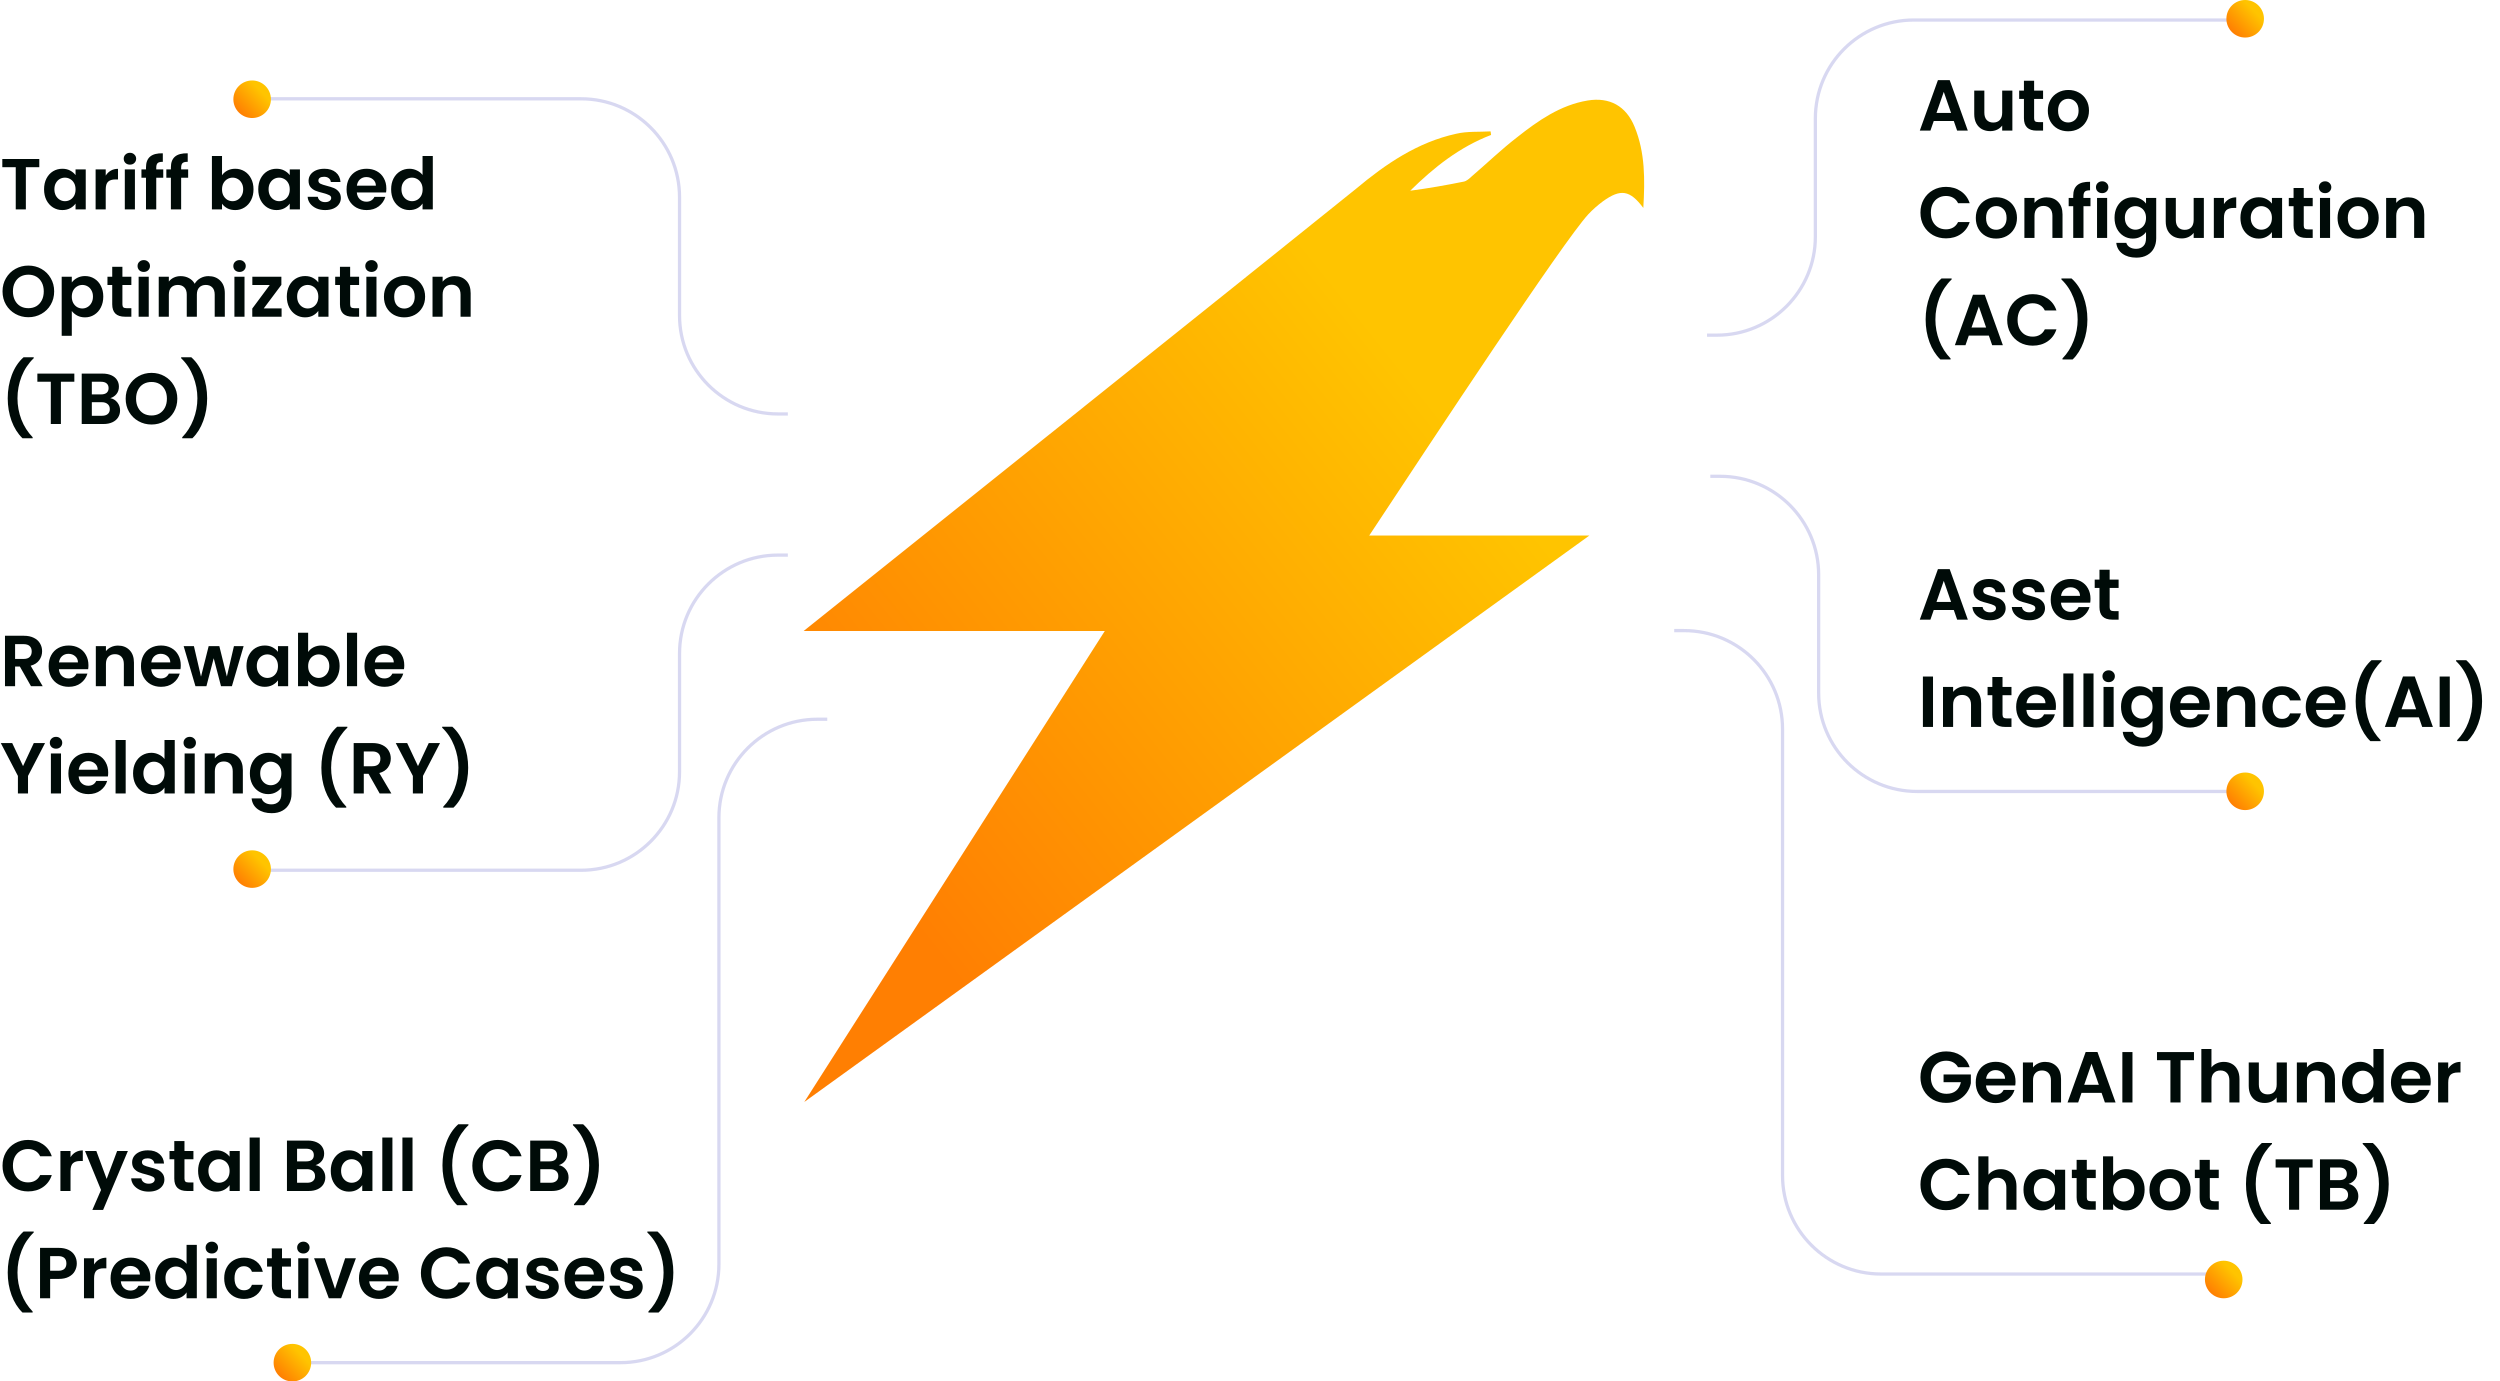 <svg width="932" height="515" viewBox="0 0 932 515" fill="none" xmlns="http://www.w3.org/2000/svg">
<path d="M728.381 45.119H720.896L719.658 48.7H715.7L722.458 29.881H726.846L733.604 48.7H729.62L728.381 45.119ZM727.358 42.104L724.639 34.242L721.919 42.104H727.358ZM750.212 33.784V48.7H746.415V46.816C745.931 47.462 745.293 47.973 744.504 48.35C743.732 48.709 742.888 48.889 741.973 48.889C740.806 48.889 739.774 48.646 738.877 48.162C737.979 47.659 737.27 46.932 736.75 45.981C736.247 45.012 735.996 43.863 735.996 42.535V33.784H739.765V41.996C739.765 43.181 740.061 44.096 740.654 44.742C741.246 45.371 742.054 45.685 743.077 45.685C744.118 45.685 744.934 45.371 745.527 44.742C746.119 44.096 746.415 43.181 746.415 41.996V33.784H750.212ZM758.319 36.881V44.096C758.319 44.599 758.436 44.967 758.669 45.2C758.92 45.416 759.333 45.523 759.908 45.523H761.658V48.7H759.288C756.111 48.7 754.523 47.157 754.523 44.069V36.881H752.746V33.784H754.523V30.096H758.319V33.784H761.658V36.881H758.319ZM770.992 48.943C769.556 48.943 768.264 48.628 767.115 48C765.966 47.354 765.06 46.448 764.396 45.281C763.75 44.114 763.426 42.768 763.426 41.242C763.426 39.717 763.759 38.37 764.423 37.204C765.105 36.037 766.029 35.14 767.196 34.511C768.362 33.865 769.664 33.542 771.1 33.542C772.536 33.542 773.837 33.865 775.004 34.511C776.17 35.14 777.086 36.037 777.75 37.204C778.432 38.37 778.773 39.717 778.773 41.242C778.773 42.768 778.423 44.114 777.723 45.281C777.041 46.448 776.108 47.354 774.923 48C773.756 48.628 772.446 48.943 770.992 48.943ZM770.992 45.658C771.674 45.658 772.311 45.496 772.904 45.173C773.514 44.832 773.999 44.33 774.358 43.665C774.717 43.001 774.896 42.194 774.896 41.242C774.896 39.824 774.519 38.738 773.765 37.984C773.029 37.213 772.123 36.827 771.046 36.827C769.969 36.827 769.063 37.213 768.327 37.984C767.609 38.738 767.25 39.824 767.25 41.242C767.25 42.66 767.6 43.755 768.3 44.527C769.018 45.281 769.915 45.658 770.992 45.658ZM715.942 79.277C715.942 77.428 716.355 75.777 717.181 74.323C718.024 72.851 719.164 71.711 720.6 70.904C722.054 70.078 723.678 69.665 725.473 69.665C727.573 69.665 729.413 70.204 730.993 71.281C732.572 72.357 733.676 73.847 734.304 75.75H729.97C729.539 74.852 728.929 74.179 728.139 73.731C727.367 73.282 726.47 73.058 725.446 73.058C724.352 73.058 723.373 73.318 722.512 73.838C721.668 74.341 721.004 75.059 720.519 75.992C720.053 76.925 719.819 78.02 719.819 79.277C719.819 80.515 720.053 81.61 720.519 82.562C721.004 83.495 721.668 84.222 722.512 84.742C723.373 85.245 724.352 85.496 725.446 85.496C726.47 85.496 727.367 85.272 728.139 84.823C728.929 84.356 729.539 83.674 729.97 82.777H734.304C733.676 84.698 732.572 86.196 730.993 87.273C729.431 88.332 727.591 88.862 725.473 88.862C723.678 88.862 722.054 88.458 720.6 87.65C719.164 86.825 718.024 85.685 717.181 84.231C716.355 82.777 715.942 81.126 715.942 79.277ZM744.147 88.942C742.711 88.942 741.419 88.628 740.27 88C739.121 87.354 738.215 86.448 737.551 85.281C736.905 84.114 736.582 82.768 736.582 81.242C736.582 79.717 736.914 78.37 737.578 77.204C738.26 76.037 739.184 75.14 740.351 74.511C741.518 73.865 742.819 73.542 744.255 73.542C745.691 73.542 746.992 73.865 748.159 74.511C749.325 75.14 750.241 76.037 750.905 77.204C751.587 78.37 751.928 79.717 751.928 81.242C751.928 82.768 751.578 84.114 750.878 85.281C750.196 86.448 749.263 87.354 748.078 88C746.911 88.628 745.601 88.942 744.147 88.942ZM744.147 85.658C744.829 85.658 745.466 85.496 746.059 85.173C746.669 84.832 747.154 84.33 747.513 83.665C747.872 83.001 748.051 82.194 748.051 81.242C748.051 79.824 747.674 78.738 746.92 77.984C746.184 77.213 745.278 76.827 744.201 76.827C743.124 76.827 742.218 77.213 741.482 77.984C740.764 78.738 740.405 79.824 740.405 81.242C740.405 82.66 740.755 83.755 741.455 84.527C742.173 85.281 743.07 85.658 744.147 85.658ZM762.959 73.569C764.736 73.569 766.172 74.134 767.266 75.265C768.361 76.378 768.909 77.94 768.909 79.95V88.7H765.139V80.462C765.139 79.277 764.843 78.37 764.251 77.742C763.659 77.096 762.851 76.773 761.828 76.773C760.787 76.773 759.961 77.096 759.351 77.742C758.759 78.37 758.462 79.277 758.462 80.462V88.7H754.693V73.784H758.462V75.642C758.965 74.996 759.602 74.493 760.374 74.134C761.164 73.757 762.025 73.569 762.959 73.569ZM779.332 76.881H776.72V88.7H772.897V76.881H771.201V73.784H772.897V73.031C772.897 71.2 773.418 69.853 774.459 68.992C775.5 68.13 777.07 67.727 779.17 67.78V70.957C778.255 70.939 777.618 71.092 777.259 71.415C776.9 71.738 776.72 72.322 776.72 73.165V73.784H779.332V76.881ZM783.686 72.007C783.022 72.007 782.466 71.801 782.017 71.388C781.586 70.957 781.371 70.428 781.371 69.8C781.371 69.171 781.586 68.651 782.017 68.238C782.466 67.807 783.022 67.592 783.686 67.592C784.35 67.592 784.898 67.807 785.329 68.238C785.777 68.651 786.002 69.171 786.002 69.8C786.002 70.428 785.777 70.957 785.329 71.388C784.898 71.801 784.35 72.007 783.686 72.007ZM785.544 73.784V88.7H781.775V73.784H785.544ZM795.111 73.542C796.223 73.542 797.202 73.766 798.045 74.215C798.889 74.646 799.553 75.211 800.038 75.911V73.784H803.834V88.808C803.834 90.19 803.556 91.419 802.999 92.496C802.443 93.591 801.608 94.453 800.495 95.081C799.382 95.727 798.036 96.05 796.457 96.05C794.339 96.05 792.598 95.557 791.234 94.57C789.887 93.582 789.124 92.236 788.945 90.531H792.687C792.885 91.213 793.307 91.752 793.953 92.146C794.617 92.559 795.416 92.766 796.349 92.766C797.444 92.766 798.332 92.434 799.014 91.769C799.697 91.123 800.038 90.136 800.038 88.808V86.492C799.553 87.192 798.88 87.776 798.018 88.243C797.175 88.709 796.205 88.942 795.111 88.942C793.854 88.942 792.705 88.619 791.664 87.973C790.623 87.327 789.798 86.421 789.187 85.254C788.595 84.069 788.299 82.714 788.299 81.189C788.299 79.681 788.595 78.344 789.187 77.177C789.798 76.01 790.614 75.113 791.637 74.484C792.678 73.856 793.836 73.542 795.111 73.542ZM800.038 81.242C800.038 80.327 799.858 79.546 799.499 78.9C799.14 78.236 798.656 77.733 798.045 77.392C797.435 77.033 796.78 76.854 796.08 76.854C795.38 76.854 794.734 77.024 794.141 77.365C793.549 77.706 793.064 78.209 792.687 78.873C792.328 79.519 792.149 80.291 792.149 81.189C792.149 82.086 792.328 82.876 792.687 83.558C793.064 84.222 793.549 84.733 794.141 85.092C794.752 85.451 795.398 85.631 796.08 85.631C796.78 85.631 797.435 85.46 798.045 85.119C798.656 84.76 799.14 84.258 799.499 83.612C799.858 82.948 800.038 82.158 800.038 81.242ZM821.596 73.784V88.7H817.8V86.816C817.316 87.462 816.678 87.973 815.889 88.35C815.117 88.709 814.273 88.889 813.358 88.889C812.191 88.889 811.159 88.646 810.261 88.162C809.364 87.659 808.655 86.932 808.134 85.981C807.632 85.012 807.381 83.863 807.381 82.535V73.784H811.15V81.996C811.15 83.181 811.446 84.096 812.038 84.742C812.631 85.371 813.438 85.685 814.462 85.685C815.503 85.685 816.319 85.371 816.912 84.742C817.504 84.096 817.8 83.181 817.8 81.996V73.784H821.596ZM829.085 76.1C829.569 75.31 830.198 74.691 830.969 74.242C831.759 73.793 832.657 73.569 833.662 73.569V77.527H832.666C831.481 77.527 830.584 77.805 829.973 78.362C829.381 78.918 829.085 79.887 829.085 81.269V88.7H825.315V73.784H829.085V76.1ZM835.231 81.189C835.231 79.681 835.528 78.344 836.12 77.177C836.73 76.01 837.547 75.113 838.57 74.484C839.611 73.856 840.769 73.542 842.043 73.542C843.156 73.542 844.125 73.766 844.951 74.215C845.795 74.664 846.468 75.229 846.97 75.911V73.784H850.766V88.7H846.97V86.519C846.486 87.219 845.812 87.803 844.951 88.269C844.107 88.718 843.129 88.942 842.016 88.942C840.76 88.942 839.611 88.619 838.57 87.973C837.547 87.327 836.73 86.421 836.12 85.254C835.528 84.069 835.231 82.714 835.231 81.189ZM846.97 81.242C846.97 80.327 846.791 79.546 846.432 78.9C846.073 78.236 845.588 77.733 844.978 77.392C844.368 77.033 843.712 76.854 843.012 76.854C842.312 76.854 841.666 77.024 841.074 77.365C840.482 77.706 839.997 78.209 839.62 78.873C839.261 79.519 839.082 80.291 839.082 81.189C839.082 82.086 839.261 82.876 839.62 83.558C839.997 84.222 840.482 84.733 841.074 85.092C841.684 85.451 842.33 85.631 843.012 85.631C843.712 85.631 844.368 85.46 844.978 85.119C845.588 84.76 846.073 84.258 846.432 83.612C846.791 82.948 846.97 82.158 846.97 81.242ZM858.836 76.881V84.096C858.836 84.599 858.953 84.967 859.186 85.2C859.438 85.415 859.851 85.523 860.425 85.523H862.175V88.7H859.806C856.629 88.7 855.04 87.157 855.04 84.069V76.881H853.263V73.784H855.04V70.096H858.836V73.784H862.175V76.881H858.836ZM866.798 72.007C866.134 72.007 865.577 71.801 865.128 71.388C864.698 70.957 864.482 70.428 864.482 69.8C864.482 69.171 864.698 68.651 865.128 68.238C865.577 67.807 866.134 67.592 866.798 67.592C867.462 67.592 868.009 67.807 868.44 68.238C868.889 68.651 869.113 69.171 869.113 69.8C869.113 70.428 868.889 70.957 868.44 71.388C868.009 71.801 867.462 72.007 866.798 72.007ZM868.655 73.784V88.7H864.886V73.784H868.655ZM879.003 88.942C877.567 88.942 876.275 88.628 875.126 88C873.977 87.354 873.071 86.448 872.406 85.281C871.76 84.114 871.437 82.768 871.437 81.242C871.437 79.717 871.769 78.37 872.433 77.204C873.115 76.037 874.04 75.14 875.207 74.511C876.373 73.865 877.675 73.542 879.111 73.542C880.546 73.542 881.848 73.865 883.014 74.511C884.181 75.14 885.097 76.037 885.761 77.204C886.443 78.37 886.784 79.717 886.784 81.242C886.784 82.768 886.434 84.114 885.734 85.281C885.052 86.448 884.118 87.354 882.934 88C881.767 88.628 880.457 88.942 879.003 88.942ZM879.003 85.658C879.685 85.658 880.322 85.496 880.914 85.173C881.525 84.832 882.009 84.33 882.368 83.665C882.727 83.001 882.907 82.194 882.907 81.242C882.907 79.824 882.53 78.738 881.776 77.984C881.04 77.213 880.134 76.827 879.057 76.827C877.98 76.827 877.073 77.213 876.337 77.984C875.619 78.738 875.26 79.824 875.26 81.242C875.26 82.66 875.61 83.755 876.31 84.527C877.028 85.281 877.926 85.658 879.003 85.658ZM897.814 73.569C899.591 73.569 901.027 74.134 902.122 75.265C903.217 76.378 903.765 77.94 903.765 79.95V88.7H899.995V80.462C899.995 79.277 899.699 78.37 899.107 77.742C898.514 77.096 897.707 76.773 896.684 76.773C895.642 76.773 894.817 77.096 894.207 77.742C893.614 78.37 893.318 79.277 893.318 80.462V88.7H889.549V73.784H893.318V75.642C893.821 74.996 894.458 74.493 895.23 74.134C896.019 73.757 896.881 73.569 897.814 73.569ZM723.373 134.004C721.632 132.317 720.277 130.163 719.308 127.542C718.357 124.922 717.881 122.113 717.881 119.115C717.881 116.046 718.383 113.165 719.389 110.473C720.394 107.762 721.857 105.546 723.777 103.823H727.573V104.173C725.599 106.057 724.091 108.319 723.05 110.957C722.027 113.596 721.516 116.315 721.516 119.115C721.516 121.844 722 124.482 722.969 127.031C723.957 129.562 725.357 131.761 727.17 133.627V134.004H723.373ZM741.449 125.119H733.964L732.725 128.7H728.768L735.525 109.88H739.914L746.672 128.7H742.687L741.449 125.119ZM740.426 122.104L737.706 114.242L734.987 122.104H740.426ZM748.282 119.277C748.282 117.428 748.695 115.777 749.521 114.323C750.365 112.851 751.504 111.711 752.94 110.904C754.394 110.078 756.019 109.665 757.813 109.665C759.914 109.665 761.753 110.204 763.333 111.28C764.912 112.357 766.016 113.847 766.644 115.75H762.31C761.879 114.852 761.269 114.179 760.479 113.731C759.707 113.282 758.81 113.057 757.787 113.057C756.692 113.057 755.713 113.318 754.852 113.838C754.008 114.341 753.344 115.059 752.86 115.992C752.393 116.926 752.159 118.02 752.159 119.277C752.159 120.515 752.393 121.61 752.86 122.562C753.344 123.495 754.008 124.222 754.852 124.742C755.713 125.245 756.692 125.496 757.787 125.496C758.81 125.496 759.707 125.272 760.479 124.823C761.269 124.356 761.879 123.674 762.31 122.777H766.644C766.016 124.698 764.912 126.196 763.333 127.273C761.771 128.332 759.931 128.862 757.813 128.862C756.019 128.862 754.394 128.458 752.94 127.65C751.504 126.825 750.365 125.685 749.521 124.231C748.695 122.777 748.282 121.126 748.282 119.277ZM768.895 134.004V133.627C770.708 131.761 772.099 129.562 773.068 127.031C774.055 124.482 774.549 121.844 774.549 119.115C774.549 116.315 774.028 113.596 772.987 110.957C771.964 108.319 770.465 106.057 768.491 104.173V103.823H772.287C774.208 105.546 775.671 107.762 776.676 110.473C777.681 113.165 778.183 116.046 778.183 119.115C778.183 122.113 777.699 124.922 776.73 127.542C775.778 130.163 774.432 132.317 772.691 134.004H768.895Z" fill="#000B08"/>
<path d="M728.381 227.419H720.896L719.658 231H715.7L722.458 212.18H726.846L733.604 231H729.62L728.381 227.419ZM727.358 224.404L724.639 216.542L721.919 224.404H727.358ZM741.838 231.242C740.618 231.242 739.523 231.027 738.553 230.596C737.584 230.147 736.812 229.546 736.238 228.792C735.682 228.038 735.376 227.204 735.323 226.288H739.119C739.191 226.863 739.469 227.338 739.954 227.715C740.456 228.092 741.075 228.281 741.811 228.281C742.529 228.281 743.086 228.137 743.481 227.85C743.893 227.563 744.1 227.195 744.1 226.746C744.1 226.261 743.849 225.902 743.346 225.669C742.861 225.418 742.081 225.149 741.004 224.861C739.891 224.592 738.975 224.314 738.257 224.027C737.557 223.74 736.947 223.3 736.427 222.707C735.924 222.115 735.673 221.316 735.673 220.311C735.673 219.486 735.906 218.732 736.373 218.05C736.857 217.368 737.539 216.829 738.419 216.434C739.316 216.039 740.366 215.842 741.569 215.842C743.346 215.842 744.764 216.291 745.823 217.188C746.882 218.068 747.465 219.261 747.573 220.769H743.965C743.911 220.177 743.66 219.71 743.211 219.369C742.781 219.01 742.197 218.83 741.461 218.83C740.779 218.83 740.25 218.956 739.873 219.207C739.514 219.459 739.334 219.809 739.334 220.257C739.334 220.76 739.586 221.146 740.088 221.415C740.591 221.666 741.372 221.927 742.431 222.196C743.507 222.465 744.396 222.743 745.096 223.031C745.796 223.318 746.397 223.766 746.9 224.377C747.42 224.969 747.69 225.759 747.708 226.746C747.708 227.608 747.465 228.379 746.981 229.061C746.514 229.744 745.832 230.282 744.934 230.677C744.055 231.054 743.023 231.242 741.838 231.242ZM756.51 231.242C755.289 231.242 754.194 231.027 753.225 230.596C752.256 230.147 751.484 229.546 750.909 228.792C750.353 228.038 750.048 227.204 749.994 226.288H753.79C753.862 226.863 754.14 227.338 754.625 227.715C755.127 228.092 755.747 228.281 756.483 228.281C757.201 228.281 757.757 228.137 758.152 227.85C758.565 227.563 758.771 227.195 758.771 226.746C758.771 226.261 758.52 225.902 758.017 225.669C757.533 225.418 756.752 225.149 755.675 224.861C754.562 224.592 753.647 224.314 752.929 224.027C752.229 223.74 751.618 223.3 751.098 222.707C750.595 222.115 750.344 221.316 750.344 220.311C750.344 219.486 750.577 218.732 751.044 218.05C751.529 217.368 752.211 216.829 753.09 216.434C753.988 216.039 755.038 215.842 756.24 215.842C758.017 215.842 759.435 216.291 760.494 217.188C761.553 218.068 762.137 219.261 762.244 220.769H758.637C758.583 220.177 758.331 219.71 757.883 219.369C757.452 219.01 756.869 218.83 756.133 218.83C755.451 218.83 754.921 218.956 754.544 219.207C754.185 219.459 754.006 219.809 754.006 220.257C754.006 220.76 754.257 221.146 754.76 221.415C755.262 221.666 756.043 221.927 757.102 222.196C758.179 222.465 759.067 222.743 759.767 223.031C760.467 223.318 761.069 223.766 761.571 224.377C762.092 224.969 762.361 225.759 762.379 226.746C762.379 227.608 762.137 228.379 761.652 229.061C761.185 229.744 760.503 230.282 759.606 230.677C758.726 231.054 757.694 231.242 756.51 231.242ZM779.339 223.219C779.339 223.757 779.303 224.242 779.231 224.673H768.327C768.417 225.75 768.794 226.593 769.458 227.204C770.122 227.814 770.939 228.119 771.908 228.119C773.308 228.119 774.304 227.518 774.896 226.315H778.962C778.531 227.751 777.705 228.936 776.485 229.869C775.264 230.785 773.766 231.242 771.989 231.242C770.553 231.242 769.26 230.928 768.112 230.3C766.981 229.654 766.092 228.747 765.446 227.581C764.818 226.414 764.504 225.068 764.504 223.542C764.504 221.998 764.818 220.643 765.446 219.477C766.074 218.31 766.954 217.412 768.085 216.784C769.216 216.156 770.517 215.842 771.989 215.842C773.407 215.842 774.672 216.147 775.785 216.757C776.916 217.368 777.786 218.238 778.397 219.369C779.025 220.482 779.339 221.765 779.339 223.219ZM775.435 222.142C775.417 221.173 775.067 220.401 774.385 219.827C773.703 219.234 772.868 218.938 771.881 218.938C770.948 218.938 770.158 219.225 769.512 219.8C768.883 220.356 768.498 221.137 768.354 222.142H775.435ZM786.479 219.18V226.396C786.479 226.899 786.595 227.267 786.829 227.5C787.08 227.715 787.493 227.823 788.067 227.823H789.817V231H787.448C784.271 231 782.682 229.456 782.682 226.369V219.18H780.905V216.084H782.682V212.396H786.479V216.084H789.817V219.18H786.479ZM720.627 252.207V271H716.858V252.207H720.627ZM732.617 255.869C734.394 255.869 735.83 256.434 736.925 257.565C738.02 258.678 738.567 260.239 738.567 262.25V271H734.798V262.761C734.798 261.577 734.501 260.67 733.909 260.042C733.317 259.396 732.509 259.073 731.486 259.073C730.445 259.073 729.619 259.396 729.009 260.042C728.417 260.67 728.121 261.577 728.121 262.761V271H724.351V256.084H728.121V257.942C728.623 257.296 729.26 256.793 730.032 256.434C730.822 256.057 731.683 255.869 732.617 255.869ZM746.54 259.18V266.396C746.54 266.899 746.657 267.267 746.89 267.5C747.141 267.715 747.554 267.823 748.128 267.823H749.879V271H747.509C744.332 271 742.744 269.456 742.744 266.369V259.18H740.967V256.084H742.744V252.396H746.54V256.084H749.879V259.18H746.54ZM766.455 263.219C766.455 263.757 766.419 264.242 766.348 264.673H755.444C755.533 265.75 755.91 266.593 756.574 267.204C757.238 267.814 758.055 268.119 759.024 268.119C760.424 268.119 761.421 267.518 762.013 266.315H766.078C765.648 267.751 764.822 268.936 763.601 269.869C762.381 270.785 760.882 271.242 759.105 271.242C757.669 271.242 756.377 270.928 755.228 270.3C754.097 269.654 753.209 268.747 752.563 267.581C751.934 266.414 751.62 265.068 751.62 263.542C751.62 261.998 751.934 260.643 752.563 259.477C753.191 258.31 754.07 257.412 755.201 256.784C756.332 256.156 757.633 255.842 759.105 255.842C760.523 255.842 761.789 256.147 762.901 256.757C764.032 257.368 764.903 258.238 765.513 259.369C766.141 260.482 766.455 261.765 766.455 263.219ZM762.551 262.142C762.533 261.173 762.183 260.401 761.501 259.827C760.819 259.234 759.985 258.938 758.998 258.938C758.064 258.938 757.274 259.225 756.628 259.8C756 260.356 755.614 261.137 755.47 262.142H762.551ZM772.976 251.076V271H769.207V251.076H772.976ZM780.469 251.076V271H776.7V251.076H780.469ZM786.105 254.307C785.441 254.307 784.885 254.101 784.436 253.688C784.005 253.257 783.79 252.728 783.79 252.099C783.79 251.471 784.005 250.951 784.436 250.538C784.885 250.107 785.441 249.892 786.105 249.892C786.769 249.892 787.317 250.107 787.748 250.538C788.196 250.951 788.421 251.471 788.421 252.099C788.421 252.728 788.196 253.257 787.748 253.688C787.317 254.101 786.769 254.307 786.105 254.307ZM787.963 256.084V271H784.194V256.084H787.963ZM797.529 255.842C798.642 255.842 799.621 256.066 800.464 256.515C801.308 256.946 801.972 257.511 802.457 258.211V256.084H806.253V271.108C806.253 272.49 805.975 273.719 805.418 274.796C804.862 275.891 804.027 276.753 802.914 277.381C801.801 278.027 800.455 278.35 798.876 278.35C796.758 278.35 795.017 277.857 793.652 276.869C792.306 275.882 791.543 274.536 791.364 272.831H795.106C795.304 273.513 795.726 274.051 796.372 274.446C797.036 274.859 797.835 275.065 798.768 275.065C799.863 275.065 800.751 274.733 801.433 274.069C802.115 273.423 802.457 272.436 802.457 271.108V268.792C801.972 269.492 801.299 270.076 800.437 270.542C799.594 271.009 798.624 271.242 797.529 271.242C796.273 271.242 795.124 270.919 794.083 270.273C793.042 269.627 792.216 268.72 791.606 267.554C791.014 266.369 790.718 265.014 790.718 263.488C790.718 261.981 791.014 260.643 791.606 259.477C792.216 258.31 793.033 257.412 794.056 256.784C795.097 256.156 796.255 255.842 797.529 255.842ZM802.457 263.542C802.457 262.627 802.277 261.846 801.918 261.2C801.559 260.536 801.074 260.033 800.464 259.692C799.854 259.333 799.199 259.154 798.499 259.154C797.799 259.154 797.153 259.324 796.56 259.665C795.968 260.006 795.483 260.509 795.106 261.173C794.747 261.819 794.568 262.591 794.568 263.488C794.568 264.386 794.747 265.175 795.106 265.858C795.483 266.522 795.968 267.033 796.56 267.392C797.17 267.751 797.817 267.931 798.499 267.931C799.199 267.931 799.854 267.76 800.464 267.419C801.074 267.06 801.559 266.558 801.918 265.911C802.277 265.247 802.457 264.458 802.457 263.542ZM823.8 263.219C823.8 263.757 823.764 264.242 823.692 264.673H812.788C812.878 265.75 813.255 266.593 813.919 267.204C814.583 267.814 815.4 268.119 816.369 268.119C817.769 268.119 818.765 267.518 819.358 266.315H823.423C822.992 267.751 822.167 268.936 820.946 269.869C819.725 270.785 818.227 271.242 816.45 271.242C815.014 271.242 813.721 270.928 812.573 270.3C811.442 269.654 810.553 268.747 809.907 267.581C809.279 266.414 808.965 265.068 808.965 263.542C808.965 261.998 809.279 260.643 809.907 259.477C810.535 258.31 811.415 257.412 812.546 256.784C813.677 256.156 814.978 255.842 816.45 255.842C817.868 255.842 819.133 256.147 820.246 256.757C821.377 257.368 822.247 258.238 822.858 259.369C823.486 260.482 823.8 261.765 823.8 263.219ZM819.896 262.142C819.878 261.173 819.528 260.401 818.846 259.827C818.164 259.234 817.329 258.938 816.342 258.938C815.409 258.938 814.619 259.225 813.973 259.8C813.345 260.356 812.959 261.137 812.815 262.142H819.896ZM834.817 255.869C836.594 255.869 838.03 256.434 839.125 257.565C840.22 258.678 840.767 260.239 840.767 262.25V271H836.998V262.761C836.998 261.577 836.702 260.67 836.109 260.042C835.517 259.396 834.709 259.073 833.686 259.073C832.645 259.073 831.819 259.396 831.209 260.042C830.617 260.67 830.321 261.577 830.321 262.761V271H826.551V256.084H830.321V257.942C830.823 257.296 831.46 256.793 832.232 256.434C833.022 256.057 833.883 255.869 834.817 255.869ZM843.382 263.542C843.382 261.998 843.696 260.652 844.325 259.504C844.953 258.337 845.823 257.439 846.936 256.811C848.049 256.165 849.323 255.842 850.759 255.842C852.608 255.842 854.134 256.309 855.336 257.242C856.557 258.157 857.374 259.45 857.786 261.119H853.721C853.506 260.473 853.138 259.97 852.617 259.611C852.114 259.234 851.486 259.046 850.732 259.046C849.655 259.046 848.803 259.441 848.175 260.23C847.546 261.002 847.232 262.106 847.232 263.542C847.232 264.96 847.546 266.064 848.175 266.854C848.803 267.626 849.655 268.011 850.732 268.011C852.258 268.011 853.254 267.329 853.721 265.965H857.786C857.374 267.581 856.557 268.864 855.336 269.815C854.116 270.767 852.59 271.242 850.759 271.242C849.323 271.242 848.049 270.928 846.936 270.3C845.823 269.654 844.953 268.756 844.325 267.608C843.696 266.441 843.382 265.086 843.382 263.542ZM874.414 263.219C874.414 263.757 874.378 264.242 874.306 264.673H863.402C863.491 265.75 863.868 266.593 864.533 267.204C865.197 267.814 866.013 268.119 866.983 268.119C868.383 268.119 869.379 267.518 869.971 266.315H874.037C873.606 267.751 872.78 268.936 871.56 269.869C870.339 270.785 868.84 271.242 867.063 271.242C865.627 271.242 864.335 270.928 863.186 270.3C862.056 269.654 861.167 268.747 860.521 267.581C859.893 266.414 859.579 265.068 859.579 263.542C859.579 261.998 859.893 260.643 860.521 259.477C861.149 258.31 862.029 257.412 863.159 256.784C864.29 256.156 865.592 255.842 867.063 255.842C868.481 255.842 869.747 256.147 870.86 256.757C871.99 257.368 872.861 258.238 873.471 259.369C874.099 260.482 874.414 261.765 874.414 263.219ZM870.51 262.142C870.492 261.173 870.142 260.401 869.46 259.827C868.778 259.234 867.943 258.938 866.956 258.938C866.022 258.938 865.233 259.225 864.586 259.8C863.958 260.356 863.572 261.137 863.429 262.142H870.51ZM883.68 276.304C881.939 274.617 880.584 272.463 879.615 269.842C878.664 267.222 878.188 264.413 878.188 261.415C878.188 258.346 878.691 255.465 879.696 252.773C880.701 250.062 882.164 247.846 884.084 246.122H887.881V246.472C885.906 248.357 884.398 250.619 883.357 253.257C882.334 255.896 881.823 258.615 881.823 261.415C881.823 264.143 882.307 266.782 883.277 269.331C884.264 271.862 885.664 274.06 887.477 275.927V276.304H883.68ZM901.756 267.419H894.271L893.032 271H889.075L895.832 252.18H900.221L906.979 271H902.994L901.756 267.419ZM900.733 264.404L898.013 256.542L895.294 264.404H900.733ZM913.274 252.207V271H909.505V252.207H913.274ZM916.029 276.304V275.927C917.842 274.06 919.233 271.862 920.202 269.331C921.19 266.782 921.683 264.143 921.683 261.415C921.683 258.615 921.163 255.896 920.122 253.257C919.098 250.619 917.6 248.357 915.625 246.472V246.122H919.422C921.342 247.846 922.805 250.062 923.81 252.773C924.815 255.465 925.318 258.346 925.318 261.415C925.318 264.413 924.833 267.222 923.864 269.842C922.913 272.463 921.566 274.617 919.825 276.304H916.029Z" fill="#000B08"/>
<path d="M729.943 397.861C729.512 397.071 728.92 396.47 728.166 396.057C727.412 395.644 726.532 395.438 725.527 395.438C724.414 395.438 723.427 395.689 722.566 396.192C721.704 396.694 721.031 397.412 720.546 398.346C720.062 399.279 719.819 400.356 719.819 401.577C719.819 402.833 720.062 403.928 720.546 404.861C721.049 405.795 721.74 406.513 722.619 407.015C723.499 407.518 724.522 407.769 725.689 407.769C727.125 407.769 728.3 407.392 729.216 406.638C730.131 405.867 730.732 404.799 731.02 403.434H724.558V400.554H734.735V403.838C734.484 405.149 733.945 406.36 733.12 407.473C732.294 408.586 731.226 409.483 729.916 410.165C728.623 410.829 727.17 411.162 725.554 411.162C723.741 411.162 722.099 410.758 720.627 409.95C719.173 409.124 718.024 407.985 717.181 406.531C716.355 405.077 715.942 403.425 715.942 401.577C715.942 399.728 716.355 398.077 717.181 396.623C718.024 395.151 719.173 394.011 720.627 393.203C722.099 392.378 723.732 391.965 725.527 391.965C727.645 391.965 729.485 392.485 731.047 393.526C732.608 394.55 733.685 395.994 734.277 397.861H729.943ZM751.39 403.219C751.39 403.757 751.354 404.242 751.282 404.673H740.378C740.468 405.75 740.844 406.593 741.509 407.204C742.173 407.814 742.989 408.119 743.959 408.119C745.359 408.119 746.355 407.518 746.947 406.315H751.013C750.582 407.751 749.756 408.936 748.536 409.869C747.315 410.785 745.816 411.242 744.039 411.242C742.603 411.242 741.311 410.928 740.162 410.3C739.032 409.654 738.143 408.747 737.497 407.581C736.869 406.414 736.555 405.068 736.555 403.542C736.555 401.998 736.869 400.643 737.497 399.477C738.125 398.31 739.005 397.412 740.135 396.784C741.266 396.156 742.568 395.842 744.039 395.842C745.457 395.842 746.723 396.147 747.836 396.757C748.966 397.368 749.837 398.238 750.447 399.369C751.076 400.482 751.39 401.765 751.39 403.219ZM747.486 402.142C747.468 401.173 747.118 400.401 746.436 399.827C745.754 399.234 744.919 398.938 743.932 398.938C742.998 398.938 742.209 399.225 741.562 399.8C740.934 400.356 740.548 401.137 740.405 402.142H747.486ZM762.407 395.869C764.183 395.869 765.619 396.434 766.714 397.565C767.809 398.678 768.357 400.239 768.357 402.25V411H764.587V402.761C764.587 401.577 764.291 400.67 763.699 400.042C763.107 399.396 762.299 399.073 761.276 399.073C760.235 399.073 759.409 399.396 758.799 400.042C758.206 400.67 757.91 401.577 757.91 402.761V411H754.141V396.084H757.91V397.942C758.413 397.296 759.05 396.793 759.822 396.434C760.612 396.057 761.473 395.869 762.407 395.869ZM783.465 407.419H775.98L774.741 411H770.783L777.541 392.18H781.93L788.688 411H784.703L783.465 407.419ZM782.441 404.404L779.722 396.542L777.003 404.404H782.441ZM794.983 392.207V411H791.214V392.207H794.983ZM817.911 392.207V395.25H812.904V411H809.134V395.25H804.126V392.207H817.911ZM829.062 395.869C830.193 395.869 831.198 396.12 832.077 396.623C832.957 397.107 833.639 397.834 834.124 398.804C834.626 399.755 834.877 400.904 834.877 402.25V411H831.108V402.761C831.108 401.577 830.812 400.67 830.22 400.042C829.627 399.396 828.82 399.073 827.796 399.073C826.755 399.073 825.93 399.396 825.319 400.042C824.727 400.67 824.431 401.577 824.431 402.761V411H820.662V391.076H824.431V397.942C824.916 397.296 825.562 396.793 826.369 396.434C827.177 396.057 828.075 395.869 829.062 395.869ZM852.543 396.084V411H848.747V409.115C848.262 409.762 847.625 410.273 846.835 410.65C846.063 411.009 845.22 411.188 844.304 411.188C843.138 411.188 842.106 410.946 841.208 410.462C840.311 409.959 839.602 409.232 839.081 408.281C838.579 407.311 838.327 406.163 838.327 404.834V396.084H842.097V404.296C842.097 405.481 842.393 406.396 842.985 407.042C843.577 407.67 844.385 407.985 845.408 407.985C846.449 407.985 847.266 407.67 847.858 407.042C848.451 406.396 848.747 405.481 848.747 404.296V396.084H852.543ZM864.528 395.869C866.305 395.869 867.741 396.434 868.835 397.565C869.93 398.678 870.478 400.239 870.478 402.25V411H866.709V402.761C866.709 401.577 866.412 400.67 865.82 400.042C865.228 399.396 864.42 399.073 863.397 399.073C862.356 399.073 861.53 399.396 860.92 400.042C860.328 400.67 860.031 401.577 860.031 402.761V411H856.262V396.084H860.031V397.942C860.534 397.296 861.171 396.793 861.943 396.434C862.733 396.057 863.594 395.869 864.528 395.869ZM873.093 403.488C873.093 401.981 873.389 400.643 873.982 399.477C874.592 398.31 875.417 397.412 876.459 396.784C877.5 396.156 878.657 395.842 879.932 395.842C880.901 395.842 881.825 396.057 882.705 396.488C883.584 396.901 884.284 397.457 884.805 398.157V391.076H888.628V411H884.805V408.792C884.338 409.528 883.683 410.12 882.839 410.569C881.996 411.018 881.018 411.242 879.905 411.242C878.648 411.242 877.5 410.919 876.459 410.273C875.417 409.627 874.592 408.72 873.982 407.554C873.389 406.369 873.093 405.014 873.093 403.488ZM884.832 403.542C884.832 402.627 884.652 401.846 884.293 401.2C883.934 400.536 883.45 400.033 882.839 399.692C882.229 399.333 881.574 399.154 880.874 399.154C880.174 399.154 879.528 399.324 878.935 399.665C878.343 400.006 877.859 400.509 877.482 401.173C877.123 401.819 876.943 402.591 876.943 403.488C876.943 404.386 877.123 405.175 877.482 405.858C877.859 406.522 878.343 407.033 878.935 407.392C879.546 407.751 880.192 407.931 880.874 407.931C881.574 407.931 882.229 407.76 882.839 407.419C883.45 407.06 883.934 406.558 884.293 405.911C884.652 405.247 884.832 404.458 884.832 403.542ZM906.175 403.219C906.175 403.757 906.139 404.242 906.068 404.673H895.163C895.253 405.75 895.63 406.593 896.294 407.204C896.958 407.814 897.775 408.119 898.744 408.119C900.144 408.119 901.14 407.518 901.733 406.315H905.798C905.368 407.751 904.542 408.936 903.321 409.869C902.101 410.785 900.602 411.242 898.825 411.242C897.389 411.242 896.097 410.928 894.948 410.3C893.817 409.654 892.929 408.747 892.283 407.581C891.654 406.414 891.34 405.068 891.34 403.542C891.34 401.998 891.654 400.643 892.283 399.477C892.911 398.31 893.79 397.412 894.921 396.784C896.052 396.156 897.353 395.842 898.825 395.842C900.243 395.842 901.508 396.147 902.621 396.757C903.752 397.368 904.623 398.238 905.233 399.369C905.861 400.482 906.175 401.765 906.175 403.219ZM902.271 402.142C902.253 401.173 901.903 400.401 901.221 399.827C900.539 399.234 899.705 398.938 898.717 398.938C897.784 398.938 896.994 399.225 896.348 399.8C895.72 400.356 895.334 401.137 895.19 402.142H902.271ZM912.696 398.4C913.18 397.61 913.809 396.991 914.581 396.542C915.37 396.093 916.268 395.869 917.273 395.869V399.827H916.277C915.092 399.827 914.195 400.105 913.584 400.661C912.992 401.218 912.696 402.187 912.696 403.569V411H908.927V396.084H912.696V398.4ZM715.942 441.577C715.942 439.728 716.355 438.077 717.181 436.623C718.024 435.151 719.164 434.011 720.6 433.203C722.054 432.378 723.678 431.965 725.473 431.965C727.573 431.965 729.413 432.503 730.993 433.58C732.572 434.657 733.676 436.147 734.304 438.05H729.97C729.539 437.152 728.929 436.479 728.139 436.03C727.367 435.582 726.47 435.357 725.446 435.357C724.352 435.357 723.373 435.618 722.512 436.138C721.668 436.641 721.004 437.359 720.519 438.292C720.053 439.225 719.819 440.32 719.819 441.577C719.819 442.815 720.053 443.91 720.519 444.861C721.004 445.795 721.668 446.522 722.512 447.042C723.373 447.545 724.352 447.796 725.446 447.796C726.47 447.796 727.367 447.572 728.139 447.123C728.929 446.656 729.539 445.974 729.97 445.077H734.304C733.676 446.997 732.572 448.496 730.993 449.573C729.431 450.632 727.591 451.162 725.473 451.162C723.678 451.162 722.054 450.758 720.6 449.95C719.164 449.124 718.024 447.985 717.181 446.531C716.355 445.077 715.942 443.425 715.942 441.577ZM745.924 435.869C747.055 435.869 748.06 436.12 748.94 436.623C749.819 437.107 750.501 437.834 750.986 438.804C751.488 439.755 751.74 440.904 751.74 442.25V451H747.97V442.761C747.97 441.577 747.674 440.67 747.082 440.042C746.489 439.396 745.682 439.073 744.659 439.073C743.618 439.073 742.792 439.396 742.182 440.042C741.589 440.67 741.293 441.577 741.293 442.761V451H737.524V431.076H741.293V437.942C741.778 437.296 742.424 436.793 743.232 436.434C744.039 436.057 744.937 435.869 745.924 435.869ZM754.355 443.488C754.355 441.981 754.651 440.643 755.243 439.477C755.854 438.31 756.67 437.412 757.693 436.784C758.734 436.156 759.892 435.842 761.167 435.842C762.279 435.842 763.249 436.066 764.074 436.515C764.918 436.964 765.591 437.529 766.094 438.211V436.084H769.89V451H766.094V448.819C765.609 449.519 764.936 450.103 764.074 450.569C763.231 451.018 762.252 451.242 761.14 451.242C759.883 451.242 758.734 450.919 757.693 450.273C756.67 449.627 755.854 448.72 755.243 447.554C754.651 446.369 754.355 445.014 754.355 443.488ZM766.094 443.542C766.094 442.627 765.914 441.846 765.555 441.2C765.196 440.536 764.712 440.033 764.101 439.692C763.491 439.333 762.836 439.154 762.136 439.154C761.436 439.154 760.79 439.324 760.197 439.665C759.605 440.006 759.12 440.509 758.743 441.173C758.384 441.819 758.205 442.591 758.205 443.488C758.205 444.386 758.384 445.175 758.743 445.858C759.12 446.522 759.605 447.033 760.197 447.392C760.808 447.751 761.454 447.931 762.136 447.931C762.836 447.931 763.491 447.76 764.101 447.419C764.712 447.06 765.196 446.558 765.555 445.911C765.914 445.247 766.094 444.458 766.094 443.542ZM777.96 439.18V446.396C777.96 446.899 778.077 447.267 778.31 447.5C778.561 447.715 778.974 447.823 779.548 447.823H781.298V451H778.929C775.752 451 774.164 449.456 774.164 446.369V439.18H772.387V436.084H774.164V432.396H777.96V436.084H781.298V439.18H777.96ZM787.779 438.265C788.263 437.547 788.928 436.964 789.771 436.515C790.633 436.066 791.611 435.842 792.706 435.842C793.98 435.842 795.129 436.156 796.152 436.784C797.193 437.412 798.01 438.31 798.602 439.477C799.212 440.625 799.518 441.963 799.518 443.488C799.518 445.014 799.212 446.369 798.602 447.554C798.01 448.72 797.193 449.627 796.152 450.273C795.129 450.919 793.98 451.242 792.706 451.242C791.593 451.242 790.615 451.027 789.771 450.596C788.946 450.147 788.281 449.573 787.779 448.873V451H784.01V431.076H787.779V438.265ZM795.668 443.488C795.668 442.591 795.479 441.819 795.102 441.173C794.743 440.509 794.259 440.006 793.648 439.665C793.056 439.324 792.41 439.154 791.71 439.154C791.028 439.154 790.381 439.333 789.771 439.692C789.179 440.033 788.694 440.536 788.317 441.2C787.958 441.864 787.779 442.645 787.779 443.542C787.779 444.44 787.958 445.22 788.317 445.884C788.694 446.549 789.179 447.06 789.771 447.419C790.381 447.76 791.028 447.931 791.71 447.931C792.41 447.931 793.056 447.751 793.648 447.392C794.259 447.033 794.743 446.522 795.102 445.858C795.479 445.193 795.668 444.404 795.668 443.488ZM808.88 451.242C807.444 451.242 806.152 450.928 805.003 450.3C803.854 449.654 802.948 448.747 802.284 447.581C801.637 446.414 801.314 445.068 801.314 443.542C801.314 442.016 801.646 440.67 802.311 439.504C802.993 438.337 803.917 437.439 805.084 436.811C806.25 436.165 807.552 435.842 808.988 435.842C810.424 435.842 811.725 436.165 812.892 436.811C814.058 437.439 814.974 438.337 815.638 439.504C816.32 440.67 816.661 442.016 816.661 443.542C816.661 445.068 816.311 446.414 815.611 447.581C814.929 448.747 813.995 449.654 812.811 450.3C811.644 450.928 810.334 451.242 808.88 451.242ZM808.88 447.958C809.562 447.958 810.199 447.796 810.792 447.473C811.402 447.132 811.886 446.629 812.245 445.965C812.604 445.301 812.784 444.493 812.784 443.542C812.784 442.124 812.407 441.038 811.653 440.284C810.917 439.513 810.011 439.127 808.934 439.127C807.857 439.127 806.95 439.513 806.214 440.284C805.497 441.038 805.138 442.124 805.138 443.542C805.138 444.96 805.488 446.055 806.188 446.827C806.906 447.581 807.803 447.958 808.88 447.958ZM823.814 439.18V446.396C823.814 446.899 823.931 447.267 824.164 447.5C824.416 447.715 824.829 447.823 825.403 447.823H827.153V451H824.784C821.607 451 820.018 449.456 820.018 446.369V439.18H818.241V436.084H820.018V432.396H823.814V436.084H827.153V439.18H823.814ZM842.795 456.304C841.054 454.617 839.699 452.463 838.73 449.842C837.778 447.222 837.303 444.413 837.303 441.415C837.303 438.346 837.805 435.465 838.81 432.773C839.816 430.062 841.278 427.846 843.199 426.122H846.995V426.472C845.021 428.357 843.513 430.619 842.472 433.257C841.449 435.896 840.937 438.615 840.937 441.415C840.937 444.143 841.422 446.782 842.391 449.331C843.378 451.862 844.779 454.06 846.591 455.927V456.304H842.795ZM862.136 432.207V435.25H857.128V451H853.359V435.25H848.351V432.207H862.136ZM875.548 441.361C876.607 441.559 877.477 442.088 878.16 442.95C878.842 443.811 879.183 444.799 879.183 445.911C879.183 446.917 878.931 447.805 878.429 448.577C877.944 449.331 877.235 449.923 876.302 450.354C875.368 450.785 874.265 451 872.99 451H864.886V432.207H872.64C873.915 432.207 875.009 432.414 875.925 432.826C876.858 433.239 877.558 433.814 878.025 434.55C878.51 435.285 878.752 436.12 878.752 437.053C878.752 438.148 878.456 439.064 877.863 439.8C877.289 440.536 876.517 441.056 875.548 441.361ZM868.655 439.961H872.102C872.999 439.961 873.69 439.764 874.175 439.369C874.659 438.956 874.902 438.373 874.902 437.619C874.902 436.865 874.659 436.282 874.175 435.869C873.69 435.456 872.999 435.25 872.102 435.25H868.655V439.961ZM872.452 447.931C873.367 447.931 874.076 447.715 874.579 447.285C875.099 446.854 875.359 446.243 875.359 445.454C875.359 444.646 875.09 444.018 874.552 443.569C874.013 443.102 873.286 442.869 872.371 442.869H868.655V447.931H872.452ZM881.217 456.304V455.927C883.03 454.06 884.421 451.862 885.391 449.331C886.378 446.782 886.871 444.143 886.871 441.415C886.871 438.615 886.351 435.896 885.31 433.257C884.287 430.619 882.788 428.357 880.814 426.472V426.122H884.61C886.53 427.846 887.993 430.062 888.998 432.773C890.004 435.465 890.506 438.346 890.506 441.415C890.506 444.413 890.022 447.222 889.052 449.842C888.101 452.463 886.755 454.617 885.014 456.304H881.217Z" fill="#000B08"/>
<path d="M14.647 59.279V62.321H9.639V78.071H5.869V62.321H0.862V59.279H14.647ZM16.427 70.559C16.427 69.052 16.724 67.715 17.316 66.548C17.926 65.381 18.743 64.484 19.766 63.855C20.807 63.227 21.965 62.913 23.239 62.913C24.352 62.913 25.321 63.138 26.147 63.586C26.991 64.035 27.664 64.6 28.166 65.282V63.156H31.963V78.071H28.166V75.891C27.682 76.591 27.009 77.174 26.147 77.641C25.303 78.089 24.325 78.314 23.212 78.314C21.956 78.314 20.807 77.99 19.766 77.344C18.743 76.698 17.926 75.792 17.316 74.625C16.724 73.44 16.427 72.085 16.427 70.559ZM28.166 70.613C28.166 69.698 27.987 68.917 27.628 68.271C27.269 67.607 26.784 67.104 26.174 66.763C25.564 66.404 24.909 66.225 24.209 66.225C23.509 66.225 22.862 66.395 22.27 66.736C21.678 67.077 21.193 67.58 20.816 68.244C20.457 68.89 20.278 69.662 20.278 70.559C20.278 71.457 20.457 72.247 20.816 72.929C21.193 73.593 21.678 74.105 22.27 74.463C22.88 74.823 23.526 75.002 24.209 75.002C24.909 75.002 25.564 74.832 26.174 74.49C26.784 74.131 27.269 73.629 27.628 72.983C27.987 72.319 28.166 71.529 28.166 70.613ZM39.413 65.471C39.898 64.681 40.526 64.062 41.298 63.613C42.088 63.164 42.985 62.94 43.99 62.94V66.898H42.994C41.809 66.898 40.912 67.176 40.302 67.733C39.709 68.289 39.413 69.258 39.413 70.64V78.071H35.644V63.156H39.413V65.471ZM48.441 61.379C47.777 61.379 47.22 61.172 46.772 60.759C46.341 60.328 46.125 59.799 46.125 59.171C46.125 58.543 46.341 58.022 46.772 57.609C47.22 57.178 47.777 56.963 48.441 56.963C49.105 56.963 49.652 57.178 50.083 57.609C50.532 58.022 50.756 58.543 50.756 59.171C50.756 59.799 50.532 60.328 50.083 60.759C49.652 61.172 49.105 61.379 48.441 61.379ZM50.298 63.156V78.071H46.529V63.156H50.298ZM60.861 66.252H58.25V78.071H54.426V66.252H52.73V63.156H54.426V62.402C54.426 60.571 54.947 59.225 55.988 58.363C57.029 57.502 58.6 57.098 60.7 57.151V60.328C59.784 60.31 59.147 60.463 58.788 60.786C58.429 61.109 58.25 61.693 58.25 62.536V63.156H60.861V66.252ZM70.143 66.252H67.531V78.071H63.708V66.252H62.012V63.156H63.708V62.402C63.708 60.571 64.228 59.225 65.269 58.363C66.311 57.502 67.881 57.098 69.981 57.151V60.328C69.066 60.31 68.428 60.463 68.07 60.786C67.71 61.109 67.531 61.693 67.531 62.536V63.156H70.143V66.252ZM82.77 65.336C83.255 64.618 83.919 64.035 84.763 63.586C85.624 63.138 86.602 62.913 87.697 62.913C88.972 62.913 90.12 63.227 91.143 63.855C92.184 64.484 93.001 65.381 93.594 66.548C94.204 67.697 94.509 69.034 94.509 70.559C94.509 72.085 94.204 73.44 93.594 74.625C93.001 75.792 92.184 76.698 91.143 77.344C90.12 77.99 88.972 78.314 87.697 78.314C86.584 78.314 85.606 78.098 84.763 77.667C83.937 77.219 83.273 76.644 82.77 75.944V78.071H79.001V58.148H82.77V65.336ZM90.659 70.559C90.659 69.662 90.47 68.89 90.093 68.244C89.734 67.58 89.25 67.077 88.639 66.736C88.047 66.395 87.401 66.225 86.701 66.225C86.019 66.225 85.373 66.404 84.763 66.763C84.17 67.104 83.686 67.607 83.309 68.271C82.95 68.935 82.77 69.716 82.77 70.613C82.77 71.511 82.95 72.292 83.309 72.956C83.686 73.62 84.17 74.131 84.763 74.49C85.373 74.832 86.019 75.002 86.701 75.002C87.401 75.002 88.047 74.823 88.639 74.463C89.25 74.105 89.734 73.593 90.093 72.929C90.47 72.265 90.659 71.475 90.659 70.559ZM96.279 70.559C96.279 69.052 96.575 67.715 97.167 66.548C97.778 65.381 98.594 64.484 99.617 63.855C100.658 63.227 101.816 62.913 103.09 62.913C104.203 62.913 105.173 63.138 105.998 63.586C106.842 64.035 107.515 64.6 108.017 65.282V63.156H111.814V78.071H108.017V75.891C107.533 76.591 106.86 77.174 105.998 77.641C105.155 78.089 104.176 78.314 103.063 78.314C101.807 78.314 100.658 77.99 99.617 77.344C98.594 76.698 97.778 75.792 97.167 74.625C96.575 73.44 96.279 72.085 96.279 70.559ZM108.017 70.613C108.017 69.698 107.838 68.917 107.479 68.271C107.12 67.607 106.635 67.104 106.025 66.763C105.415 66.404 104.76 66.225 104.06 66.225C103.36 66.225 102.713 66.395 102.121 66.736C101.529 67.077 101.044 67.58 100.667 68.244C100.308 68.89 100.129 69.662 100.129 70.559C100.129 71.457 100.308 72.247 100.667 72.929C101.044 73.593 101.529 74.105 102.121 74.463C102.731 74.823 103.378 75.002 104.06 75.002C104.76 75.002 105.415 74.832 106.025 74.49C106.635 74.131 107.12 73.629 107.479 72.983C107.838 72.319 108.017 71.529 108.017 70.613ZM121.203 78.314C119.982 78.314 118.888 78.098 117.918 77.667C116.949 77.219 116.177 76.617 115.603 75.864C115.046 75.11 114.741 74.275 114.687 73.36H118.484C118.555 73.934 118.834 74.41 119.318 74.787C119.821 75.163 120.44 75.352 121.176 75.352C121.894 75.352 122.45 75.208 122.845 74.921C123.258 74.634 123.465 74.266 123.465 73.817C123.465 73.333 123.213 72.974 122.711 72.74C122.226 72.489 121.445 72.22 120.368 71.933C119.256 71.663 118.34 71.385 117.622 71.098C116.922 70.811 116.312 70.371 115.791 69.779C115.289 69.186 115.037 68.388 115.037 67.382C115.037 66.557 115.271 65.803 115.737 65.121C116.222 64.439 116.904 63.9 117.784 63.505C118.681 63.111 119.731 62.913 120.934 62.913C122.711 62.913 124.129 63.362 125.188 64.259C126.247 65.139 126.83 66.332 126.938 67.84H123.33C123.276 67.248 123.025 66.781 122.576 66.44C122.145 66.081 121.562 65.902 120.826 65.902C120.144 65.902 119.614 66.027 119.238 66.279C118.879 66.53 118.699 66.88 118.699 67.329C118.699 67.831 118.95 68.217 119.453 68.486C119.956 68.738 120.736 68.998 121.795 69.267C122.872 69.536 123.761 69.815 124.461 70.102C125.161 70.389 125.762 70.838 126.265 71.448C126.785 72.04 127.054 72.83 127.072 73.817C127.072 74.679 126.83 75.451 126.345 76.133C125.879 76.815 125.197 77.353 124.299 77.748C123.42 78.125 122.388 78.314 121.203 78.314ZM144.032 70.29C144.032 70.829 143.996 71.313 143.925 71.744H133.02C133.11 72.821 133.487 73.665 134.151 74.275C134.815 74.885 135.632 75.19 136.601 75.19C138.001 75.19 138.998 74.589 139.59 73.386H143.655C143.225 74.823 142.399 76.007 141.178 76.941C139.958 77.856 138.459 78.314 136.682 78.314C135.246 78.314 133.954 77.999 132.805 77.371C131.674 76.725 130.786 75.819 130.14 74.652C129.511 73.485 129.197 72.139 129.197 70.613C129.197 69.07 129.511 67.715 130.14 66.548C130.768 65.381 131.647 64.484 132.778 63.855C133.909 63.227 135.21 62.913 136.682 62.913C138.1 62.913 139.365 63.218 140.478 63.829C141.609 64.439 142.48 65.309 143.09 66.44C143.718 67.553 144.032 68.836 144.032 70.29ZM140.128 69.213C140.11 68.244 139.76 67.472 139.078 66.898C138.396 66.306 137.562 66.009 136.574 66.009C135.641 66.009 134.851 66.297 134.205 66.871C133.577 67.427 133.191 68.208 133.047 69.213H140.128ZM145.814 70.559C145.814 69.052 146.11 67.715 146.703 66.548C147.313 65.381 148.139 64.484 149.18 63.855C150.221 63.227 151.379 62.913 152.653 62.913C153.622 62.913 154.547 63.129 155.426 63.559C156.306 63.972 157.006 64.529 157.526 65.229V58.148H161.349V78.071H157.526V75.864C157.059 76.6 156.404 77.192 155.561 77.641C154.717 78.089 153.739 78.314 152.626 78.314C151.37 78.314 150.221 77.99 149.18 77.344C148.139 76.698 147.313 75.792 146.703 74.625C146.11 73.44 145.814 72.085 145.814 70.559ZM157.553 70.613C157.553 69.698 157.374 68.917 157.015 68.271C156.656 67.607 156.171 67.104 155.561 66.763C154.95 66.404 154.295 66.225 153.595 66.225C152.895 66.225 152.249 66.395 151.657 66.736C151.064 67.077 150.58 67.58 150.203 68.244C149.844 68.89 149.664 69.662 149.664 70.559C149.664 71.457 149.844 72.247 150.203 72.929C150.58 73.593 151.064 74.105 151.657 74.463C152.267 74.823 152.913 75.002 153.595 75.002C154.295 75.002 154.95 74.832 155.561 74.49C156.171 74.131 156.656 73.629 157.015 72.983C157.374 72.319 157.553 71.529 157.553 70.613ZM10.581 118.26C8.822 118.26 7.207 117.847 5.735 117.021C4.263 116.196 3.096 115.056 2.235 113.602C1.373 112.13 0.942 110.47 0.942 108.621C0.942 106.79 1.373 105.148 2.235 103.694C3.096 102.222 4.263 101.073 5.735 100.248C7.207 99.422 8.822 99.009 10.581 99.009C12.358 99.009 13.973 99.422 15.427 100.248C16.899 101.073 18.057 102.222 18.901 103.694C19.762 105.148 20.193 106.79 20.193 108.621C20.193 110.47 19.762 112.13 18.901 113.602C18.057 115.056 16.899 116.196 15.427 117.021C13.956 117.847 12.34 118.26 10.581 118.26ZM10.581 114.894C11.712 114.894 12.708 114.643 13.57 114.14C14.431 113.62 15.104 112.884 15.589 111.933C16.073 110.981 16.316 109.877 16.316 108.621C16.316 107.365 16.073 106.27 15.589 105.336C15.104 104.385 14.431 103.658 13.57 103.155C12.708 102.653 11.712 102.402 10.581 102.402C9.45 102.402 8.445 102.653 7.566 103.155C6.704 103.658 6.031 104.385 5.546 105.336C5.062 106.27 4.819 107.365 4.819 108.621C4.819 109.877 5.062 110.981 5.546 111.933C6.031 112.884 6.704 113.62 7.566 114.14C8.445 114.643 9.45 114.894 10.581 114.894ZM26.767 105.309C27.251 104.627 27.915 104.062 28.759 103.613C29.62 103.147 30.599 102.913 31.694 102.913C32.968 102.913 34.117 103.227 35.14 103.856C36.181 104.484 36.998 105.381 37.59 106.548C38.2 107.697 38.505 109.034 38.505 110.56C38.505 112.085 38.2 113.44 37.59 114.625C36.998 115.792 36.181 116.698 35.14 117.344C34.117 117.991 32.968 118.314 31.694 118.314C30.599 118.314 29.629 118.089 28.786 117.641C27.96 117.192 27.287 116.626 26.767 115.944V125.179H22.997V103.155H26.767V105.309ZM34.655 110.56C34.655 109.662 34.467 108.89 34.09 108.244C33.731 107.58 33.246 107.077 32.636 106.736C32.044 106.395 31.397 106.225 30.697 106.225C30.015 106.225 29.369 106.404 28.759 106.763C28.166 107.104 27.682 107.607 27.305 108.271C26.946 108.935 26.767 109.716 26.767 110.613C26.767 111.511 26.946 112.292 27.305 112.956C27.682 113.62 28.166 114.131 28.759 114.49C29.369 114.831 30.015 115.002 30.697 115.002C31.397 115.002 32.044 114.822 32.636 114.463C33.246 114.105 33.731 113.593 34.09 112.929C34.467 112.265 34.655 111.475 34.655 110.56ZM45.633 106.252V113.467C45.633 113.97 45.75 114.338 45.983 114.571C46.234 114.787 46.647 114.894 47.221 114.894H48.971V118.071H46.602C43.425 118.071 41.837 116.528 41.837 113.44V106.252H40.06V103.155H41.837V99.467H45.633V103.155H48.971V106.252H45.633ZM53.594 101.379C52.93 101.379 52.374 101.172 51.925 100.759C51.494 100.328 51.279 99.799 51.279 99.171C51.279 98.543 51.494 98.022 51.925 97.609C52.374 97.178 52.93 96.963 53.594 96.963C54.258 96.963 54.806 97.178 55.236 97.609C55.685 98.022 55.91 98.543 55.91 99.171C55.91 99.799 55.685 100.328 55.236 100.759C54.806 101.172 54.258 101.379 53.594 101.379ZM55.452 103.155V118.071H51.683V103.155H55.452ZM77.7 102.94C79.53 102.94 81.002 103.506 82.115 104.636C83.246 105.749 83.811 107.311 83.811 109.321V118.071H80.042V109.833C80.042 108.666 79.746 107.777 79.153 107.167C78.561 106.539 77.753 106.225 76.73 106.225C75.707 106.225 74.891 106.539 74.28 107.167C73.688 107.777 73.392 108.666 73.392 109.833V118.071H69.622V109.833C69.622 108.666 69.326 107.777 68.734 107.167C68.142 106.539 67.334 106.225 66.311 106.225C65.27 106.225 64.444 106.539 63.834 107.167C63.242 107.777 62.945 108.666 62.945 109.833V118.071H59.176V103.155H62.945V104.959C63.43 104.331 64.049 103.838 64.803 103.479C65.575 103.12 66.418 102.94 67.334 102.94C68.501 102.94 69.542 103.191 70.457 103.694C71.373 104.179 72.082 104.879 72.584 105.794C73.069 104.932 73.769 104.241 74.684 103.721C75.618 103.2 76.623 102.94 77.7 102.94ZM89.3 101.379C88.636 101.379 88.079 101.172 87.63 100.759C87.2 100.328 86.984 99.799 86.984 99.171C86.984 98.543 87.2 98.022 87.63 97.609C88.079 97.178 88.636 96.963 89.3 96.963C89.964 96.963 90.511 97.178 90.942 97.609C91.391 98.022 91.615 98.543 91.615 99.171C91.615 99.799 91.391 100.328 90.942 100.759C90.511 101.172 89.964 101.379 89.3 101.379ZM91.157 103.155V118.071H87.388V103.155H91.157ZM98.328 114.975H104.978V118.071H94.047V115.029L100.563 106.252H94.074V103.155H104.897V106.198L98.328 114.975ZM106.927 110.56C106.927 109.052 107.223 107.715 107.816 106.548C108.426 105.381 109.243 104.484 110.266 103.856C111.307 103.227 112.465 102.913 113.739 102.913C114.852 102.913 115.821 103.138 116.647 103.586C117.49 104.035 118.163 104.6 118.666 105.282V103.155H122.462V118.071H118.666V115.89C118.181 116.59 117.508 117.174 116.647 117.641C115.803 118.089 114.825 118.314 113.712 118.314C112.456 118.314 111.307 117.991 110.266 117.344C109.243 116.698 108.426 115.792 107.816 114.625C107.223 113.44 106.927 112.085 106.927 110.56ZM118.666 110.613C118.666 109.698 118.487 108.917 118.128 108.271C117.769 107.607 117.284 107.104 116.674 106.763C116.063 106.404 115.408 106.225 114.708 106.225C114.008 106.225 113.362 106.395 112.77 106.736C112.177 107.077 111.693 107.58 111.316 108.244C110.957 108.89 110.777 109.662 110.777 110.56C110.777 111.457 110.957 112.247 111.316 112.929C111.693 113.593 112.177 114.105 112.77 114.463C113.38 114.822 114.026 115.002 114.708 115.002C115.408 115.002 116.063 114.831 116.674 114.49C117.284 114.131 117.769 113.629 118.128 112.983C118.487 112.319 118.666 111.529 118.666 110.613ZM130.532 106.252V113.467C130.532 113.97 130.649 114.338 130.882 114.571C131.134 114.787 131.546 114.894 132.121 114.894H133.871V118.071H131.502C128.325 118.071 126.736 116.528 126.736 113.44V106.252H124.959V103.155H126.736V99.467H130.532V103.155H133.871V106.252H130.532ZM138.494 101.379C137.829 101.379 137.273 101.172 136.824 100.759C136.393 100.328 136.178 99.799 136.178 99.171C136.178 98.543 136.393 98.022 136.824 97.609C137.273 97.178 137.829 96.963 138.494 96.963C139.158 96.963 139.705 97.178 140.136 97.609C140.585 98.022 140.809 98.543 140.809 99.171C140.809 99.799 140.585 100.328 140.136 100.759C139.705 101.172 139.158 101.379 138.494 101.379ZM140.351 103.155V118.071H136.582V103.155H140.351ZM150.699 118.314C149.263 118.314 147.97 117.999 146.822 117.371C145.673 116.725 144.766 115.819 144.102 114.652C143.456 113.485 143.133 112.139 143.133 110.613C143.133 109.088 143.465 107.742 144.129 106.575C144.811 105.408 145.736 104.511 146.902 103.882C148.069 103.236 149.37 102.913 150.806 102.913C152.242 102.913 153.544 103.236 154.71 103.882C155.877 104.511 156.792 105.408 157.457 106.575C158.139 107.742 158.48 109.088 158.48 110.613C158.48 112.139 158.13 113.485 157.43 114.652C156.748 115.819 155.814 116.725 154.63 117.371C153.463 117.999 152.153 118.314 150.699 118.314ZM150.699 115.029C151.381 115.029 152.018 114.867 152.61 114.544C153.221 114.203 153.705 113.701 154.064 113.037C154.423 112.372 154.603 111.565 154.603 110.613C154.603 109.195 154.226 108.109 153.472 107.356C152.736 106.584 151.829 106.198 150.752 106.198C149.676 106.198 148.769 106.584 148.033 107.356C147.315 108.109 146.956 109.195 146.956 110.613C146.956 112.031 147.306 113.126 148.006 113.898C148.724 114.652 149.622 115.029 150.699 115.029ZM169.51 102.94C171.287 102.94 172.723 103.506 173.818 104.636C174.913 105.749 175.46 107.311 175.46 109.321V118.071H171.691V109.833C171.691 108.648 171.395 107.742 170.803 107.113C170.21 106.467 169.402 106.144 168.379 106.144C167.338 106.144 166.513 106.467 165.902 107.113C165.31 107.742 165.014 108.648 165.014 109.833V118.071H161.245V103.155H165.014V105.013C165.516 104.367 166.154 103.864 166.926 103.506C167.715 103.129 168.577 102.94 169.51 102.94ZM8.373 163.375C6.632 161.688 5.277 159.534 4.308 156.914C3.357 154.293 2.881 151.484 2.881 148.486C2.881 145.417 3.383 142.536 4.389 139.844C5.394 137.134 6.857 134.917 8.777 133.194H12.573V133.544C10.599 135.428 9.091 137.69 8.05 140.328C7.027 142.967 6.516 145.686 6.516 148.486C6.516 151.215 7 153.853 7.969 156.402C8.957 158.933 10.357 161.132 12.17 162.998V163.375H8.373ZM27.714 139.278V142.321H22.706V158.071H18.937V142.321H13.929V139.278H27.714ZM41.126 148.433C42.185 148.63 43.056 149.16 43.738 150.021C44.42 150.883 44.761 151.87 44.761 152.983C44.761 153.988 44.51 154.876 44.007 155.648C43.522 156.402 42.813 156.994 41.88 157.425C40.947 157.856 39.843 158.071 38.568 158.071H30.464V139.278H38.218C39.493 139.278 40.588 139.485 41.503 139.898C42.436 140.311 43.136 140.885 43.603 141.621C44.088 142.357 44.33 143.191 44.33 144.125C44.33 145.22 44.034 146.135 43.442 146.871C42.867 147.607 42.095 148.127 41.126 148.433ZM34.234 147.033H37.68C38.577 147.033 39.268 146.835 39.753 146.44C40.238 146.027 40.48 145.444 40.48 144.69C40.48 143.936 40.238 143.353 39.753 142.94C39.268 142.527 38.577 142.321 37.68 142.321H34.234V147.033ZM38.03 155.002C38.945 155.002 39.654 154.787 40.157 154.356C40.677 153.925 40.938 153.315 40.938 152.525C40.938 151.717 40.668 151.089 40.13 150.64C39.592 150.174 38.864 149.94 37.949 149.94H34.234V155.002H38.03ZM56.488 158.26C54.729 158.26 53.114 157.847 51.642 157.021C50.17 156.196 49.003 155.056 48.142 153.602C47.28 152.13 46.849 150.47 46.849 148.621C46.849 146.79 47.28 145.148 48.142 143.694C49.003 142.222 50.17 141.073 51.642 140.248C53.114 139.422 54.729 139.009 56.488 139.009C58.265 139.009 59.881 139.422 61.334 140.248C62.806 141.073 63.964 142.222 64.808 143.694C65.669 145.148 66.1 146.79 66.1 148.621C66.1 150.47 65.669 152.13 64.808 153.602C63.964 155.056 62.806 156.196 61.334 157.021C59.863 157.847 58.247 158.26 56.488 158.26ZM56.488 154.894C57.619 154.894 58.615 154.643 59.477 154.14C60.338 153.62 61.011 152.884 61.496 151.933C61.981 150.981 62.223 149.877 62.223 148.621C62.223 147.365 61.981 146.27 61.496 145.336C61.011 144.385 60.338 143.658 59.477 143.155C58.615 142.653 57.619 142.402 56.488 142.402C55.358 142.402 54.352 142.653 53.473 143.155C52.611 143.658 51.938 144.385 51.453 145.336C50.969 146.27 50.727 147.365 50.727 148.621C50.727 149.877 50.969 150.981 51.453 151.933C51.938 152.884 52.611 153.62 53.473 154.14C54.352 154.643 55.358 154.894 56.488 154.894ZM67.935 163.375V162.998C69.748 161.132 71.139 158.933 72.108 156.402C73.096 153.853 73.589 151.215 73.589 148.486C73.589 145.686 73.069 142.967 72.028 140.328C71.004 137.69 69.506 135.428 67.531 133.544V133.194H71.328C73.248 134.917 74.711 137.134 75.716 139.844C76.721 142.536 77.224 145.417 77.224 148.486C77.224 151.484 76.739 154.293 75.77 156.914C74.819 159.534 73.472 161.688 71.731 163.375H67.935Z" fill="#000B08"/>
<path d="M11.55 255.805L7.404 248.481H5.627V255.805H1.858V237.012H8.912C10.366 237.012 11.604 237.272 12.627 237.793C13.65 238.295 14.413 238.986 14.916 239.866C15.436 240.727 15.697 241.697 15.697 242.774C15.697 244.012 15.338 245.134 14.62 246.139C13.902 247.126 12.834 247.808 11.416 248.185L15.912 255.805H11.55ZM5.627 245.654H8.777C9.8 245.654 10.563 245.412 11.066 244.927C11.568 244.425 11.82 243.734 11.82 242.854C11.82 241.993 11.568 241.329 11.066 240.862C10.563 240.377 9.8 240.135 8.777 240.135H5.627V245.654ZM32.972 248.024C32.972 248.562 32.936 249.047 32.864 249.478H21.96C22.049 250.555 22.426 251.398 23.09 252.008C23.755 252.619 24.571 252.924 25.541 252.924C26.941 252.924 27.937 252.323 28.529 251.12H32.595C32.164 252.556 31.338 253.741 30.118 254.674C28.897 255.589 27.398 256.047 25.621 256.047C24.185 256.047 22.893 255.733 21.744 255.105C20.613 254.458 19.725 253.552 19.079 252.385C18.451 251.219 18.137 249.872 18.137 248.347C18.137 246.803 18.451 245.448 19.079 244.281C19.707 243.115 20.587 242.217 21.717 241.589C22.848 240.961 24.149 240.647 25.621 240.647C27.039 240.647 28.305 240.952 29.418 241.562C30.548 242.172 31.419 243.043 32.029 244.174C32.657 245.286 32.972 246.57 32.972 248.024ZM29.068 246.947C29.05 245.977 28.7 245.206 28.018 244.631C27.335 244.039 26.501 243.743 25.514 243.743C24.58 243.743 23.791 244.03 23.144 244.604C22.516 245.161 22.13 245.942 21.987 246.947H29.068ZM43.989 240.674C45.765 240.674 47.201 241.239 48.296 242.37C49.391 243.483 49.939 245.044 49.939 247.054V255.805H46.169V247.566C46.169 246.381 45.873 245.475 45.281 244.847C44.688 244.201 43.881 243.877 42.858 243.877C41.817 243.877 40.991 244.201 40.381 244.847C39.788 245.475 39.492 246.381 39.492 247.566V255.805H35.723V240.889H39.492V242.747C39.995 242.1 40.632 241.598 41.404 241.239C42.194 240.862 43.055 240.674 43.989 240.674ZM67.389 248.024C67.389 248.562 67.353 249.047 67.281 249.478H56.377C56.467 250.555 56.844 251.398 57.508 252.008C58.172 252.619 58.989 252.924 59.958 252.924C61.358 252.924 62.354 252.323 62.946 251.12H67.012C66.581 252.556 65.755 253.741 64.535 254.674C63.314 255.589 61.816 256.047 60.039 256.047C58.603 256.047 57.31 255.733 56.162 255.105C55.031 254.458 54.142 253.552 53.496 252.385C52.868 251.219 52.554 249.872 52.554 248.347C52.554 246.803 52.868 245.448 53.496 244.281C54.124 243.115 55.004 242.217 56.135 241.589C57.266 240.961 58.567 240.647 60.039 240.647C61.457 240.647 62.722 240.952 63.835 241.562C64.966 242.172 65.836 243.043 66.447 244.174C67.075 245.286 67.389 246.57 67.389 248.024ZM63.485 246.947C63.467 245.977 63.117 245.206 62.435 244.631C61.753 244.039 60.918 243.743 59.931 243.743C58.998 243.743 58.208 244.03 57.562 244.604C56.933 245.161 56.547 245.942 56.404 246.947H63.485ZM90.818 240.889L86.456 255.805H82.39L79.671 245.385L76.952 255.805H72.859L68.471 240.889H72.294L74.933 252.251L77.787 240.889H81.771L84.571 252.224L87.21 240.889H90.818ZM91.888 248.293C91.888 246.785 92.184 245.448 92.776 244.281C93.387 243.115 94.203 242.217 95.226 241.589C96.267 240.961 97.425 240.647 98.7 240.647C99.812 240.647 100.782 240.871 101.607 241.32C102.451 241.768 103.124 242.334 103.627 243.016V240.889H107.423V255.805H103.627V253.624C103.142 254.324 102.469 254.907 101.607 255.374C100.764 255.823 99.785 256.047 98.673 256.047C97.416 256.047 96.267 255.724 95.226 255.078C94.203 254.432 93.387 253.525 92.776 252.358C92.184 251.174 91.888 249.819 91.888 248.293ZM103.627 248.347C103.627 247.431 103.447 246.651 103.088 246.004C102.729 245.34 102.244 244.838 101.634 244.497C101.024 244.138 100.369 243.958 99.669 243.958C98.969 243.958 98.323 244.129 97.73 244.47C97.138 244.811 96.653 245.313 96.276 245.977C95.917 246.624 95.738 247.395 95.738 248.293C95.738 249.19 95.917 249.98 96.276 250.662C96.653 251.326 97.138 251.838 97.73 252.197C98.341 252.556 98.987 252.735 99.669 252.735C100.369 252.735 101.024 252.565 101.634 252.224C102.244 251.865 102.729 251.362 103.088 250.716C103.447 250.052 103.627 249.262 103.627 248.347ZM114.874 243.07C115.358 242.352 116.022 241.768 116.866 241.32C117.728 240.871 118.706 240.647 119.801 240.647C121.075 240.647 122.224 240.961 123.247 241.589C124.288 242.217 125.105 243.115 125.697 244.281C126.307 245.43 126.612 246.767 126.612 248.293C126.612 249.819 126.307 251.174 125.697 252.358C125.105 253.525 124.288 254.432 123.247 255.078C122.224 255.724 121.075 256.047 119.801 256.047C118.688 256.047 117.71 255.832 116.866 255.401C116.04 254.952 115.376 254.378 114.874 253.678V255.805H111.104V235.881H114.874V243.07ZM122.762 248.293C122.762 247.395 122.574 246.624 122.197 245.977C121.838 245.313 121.353 244.811 120.743 244.47C120.151 244.129 119.504 243.958 118.804 243.958C118.122 243.958 117.476 244.138 116.866 244.497C116.274 244.838 115.789 245.34 115.412 246.004C115.053 246.669 114.874 247.449 114.874 248.347C114.874 249.244 115.053 250.025 115.412 250.689C115.789 251.353 116.274 251.865 116.866 252.224C117.476 252.565 118.122 252.735 118.804 252.735C119.504 252.735 120.151 252.556 120.743 252.197C121.353 251.838 121.838 251.326 122.197 250.662C122.574 249.998 122.762 249.208 122.762 248.293ZM133.121 235.881V255.805H129.351V235.881H133.121ZM150.711 248.024C150.711 248.562 150.675 249.047 150.603 249.478H139.699C139.789 250.555 140.165 251.398 140.83 252.008C141.494 252.619 142.31 252.924 143.28 252.924C144.68 252.924 145.676 252.323 146.268 251.12H150.334C149.903 252.556 149.077 253.741 147.857 254.674C146.636 255.589 145.137 256.047 143.36 256.047C141.925 256.047 140.632 255.733 139.483 255.105C138.353 254.458 137.464 253.552 136.818 252.385C136.19 251.219 135.876 249.872 135.876 248.347C135.876 246.803 136.19 245.448 136.818 244.281C137.446 243.115 138.326 242.217 139.457 241.589C140.587 240.961 141.889 240.647 143.36 240.647C144.778 240.647 146.044 240.952 147.157 241.562C148.288 242.172 149.158 243.043 149.768 244.174C150.397 245.286 150.711 246.57 150.711 248.024ZM146.807 246.947C146.789 245.977 146.439 245.206 145.757 244.631C145.075 244.039 144.24 243.743 143.253 243.743C142.319 243.743 141.53 244.03 140.883 244.604C140.255 245.161 139.869 245.942 139.726 246.947H146.807ZM16.8 277.012L10.446 289.262V295.805H6.677V289.262L0.296 277.012H4.55L8.589 285.601L12.6 277.012H16.8ZM20.886 279.112C20.222 279.112 19.665 278.906 19.217 278.493C18.786 278.062 18.57 277.532 18.57 276.904C18.57 276.276 18.786 275.755 19.217 275.343C19.665 274.912 20.222 274.696 20.886 274.696C21.55 274.696 22.098 274.912 22.528 275.343C22.977 275.755 23.201 276.276 23.201 276.904C23.201 277.532 22.977 278.062 22.528 278.493C22.098 278.906 21.55 279.112 20.886 279.112ZM22.744 280.889V295.805H18.974V280.889H22.744ZM40.334 288.024C40.334 288.562 40.298 289.047 40.226 289.478H29.322C29.412 290.555 29.788 291.398 30.453 292.008C31.117 292.619 31.933 292.924 32.903 292.924C34.303 292.924 35.299 292.323 35.891 291.12H39.957C39.526 292.556 38.7 293.741 37.48 294.674C36.259 295.589 34.76 296.047 32.983 296.047C31.547 296.047 30.255 295.733 29.106 295.105C27.976 294.458 27.087 293.552 26.441 292.385C25.813 291.219 25.498 289.872 25.498 288.347C25.498 286.803 25.813 285.448 26.441 284.281C27.069 283.115 27.949 282.217 29.079 281.589C30.21 280.961 31.512 280.647 32.983 280.647C34.401 280.647 35.667 280.952 36.78 281.562C37.91 282.172 38.781 283.043 39.391 284.174C40.019 285.286 40.334 286.57 40.334 288.024ZM36.43 286.947C36.412 285.977 36.062 285.206 35.38 284.631C34.697 284.039 33.863 283.743 32.876 283.743C31.942 283.743 31.152 284.03 30.506 284.604C29.878 285.161 29.492 285.942 29.349 286.947H36.43ZM46.854 275.881V295.805H43.085V275.881H46.854ZM49.609 288.293C49.609 286.785 49.905 285.448 50.498 284.281C51.108 283.115 51.933 282.217 52.974 281.589C54.016 280.961 55.173 280.647 56.448 280.647C57.417 280.647 58.341 280.862 59.221 281.293C60.1 281.706 60.8 282.262 61.321 282.962V275.881H65.144V295.805H61.321V293.597C60.854 294.333 60.199 294.925 59.355 295.374C58.512 295.823 57.534 296.047 56.421 296.047C55.164 296.047 54.016 295.724 52.974 295.078C51.933 294.432 51.108 293.525 50.498 292.358C49.905 291.174 49.609 289.819 49.609 288.293ZM61.348 288.347C61.348 287.431 61.168 286.651 60.809 286.004C60.45 285.34 59.966 284.838 59.355 284.497C58.745 284.138 58.09 283.958 57.39 283.958C56.69 283.958 56.044 284.129 55.452 284.47C54.859 284.811 54.374 285.313 53.998 285.977C53.639 286.624 53.459 287.395 53.459 288.293C53.459 289.19 53.639 289.98 53.998 290.662C54.374 291.326 54.859 291.838 55.452 292.197C56.062 292.556 56.708 292.735 57.39 292.735C58.09 292.735 58.745 292.565 59.355 292.224C59.966 291.865 60.45 291.362 60.809 290.716C61.168 290.052 61.348 289.262 61.348 288.347ZM70.737 279.112C70.073 279.112 69.516 278.906 69.068 278.493C68.637 278.062 68.422 277.532 68.422 276.904C68.422 276.276 68.637 275.755 69.068 275.343C69.516 274.912 70.073 274.696 70.737 274.696C71.401 274.696 71.949 274.912 72.379 275.343C72.828 275.755 73.052 276.276 73.052 276.904C73.052 277.532 72.828 278.062 72.379 278.493C71.949 278.906 71.401 279.112 70.737 279.112ZM72.595 280.889V295.805H68.826V280.889H72.595ZM84.585 280.674C86.362 280.674 87.797 281.239 88.892 282.37C89.987 283.483 90.535 285.044 90.535 287.054V295.805H86.765V287.566C86.765 286.381 86.469 285.475 85.877 284.847C85.284 284.201 84.477 283.877 83.454 283.877C82.413 283.877 81.587 284.201 80.977 284.847C80.384 285.475 80.088 286.381 80.088 287.566V295.805H76.319V280.889H80.088V282.747C80.591 282.1 81.228 281.598 82 281.239C82.79 280.862 83.651 280.674 84.585 280.674ZM99.962 280.647C101.074 280.647 102.053 280.871 102.896 281.32C103.74 281.75 104.404 282.316 104.889 283.016V280.889H108.685V295.912C108.685 297.294 108.407 298.524 107.85 299.601C107.294 300.696 106.459 301.557 105.346 302.186C104.233 302.832 102.887 303.155 101.308 303.155C99.19 303.155 97.449 302.661 96.085 301.674C94.738 300.687 93.975 299.341 93.796 297.636H97.538C97.736 298.318 98.158 298.856 98.804 299.251C99.468 299.664 100.267 299.87 101.2 299.87C102.295 299.87 103.183 299.538 103.866 298.874C104.548 298.228 104.889 297.241 104.889 295.912V293.597C104.404 294.297 103.731 294.88 102.869 295.347C102.026 295.814 101.056 296.047 99.962 296.047C98.705 296.047 97.556 295.724 96.515 295.078C95.474 294.432 94.649 293.525 94.038 292.358C93.446 291.174 93.15 289.819 93.15 288.293C93.15 286.785 93.446 285.448 94.038 284.281C94.649 283.115 95.465 282.217 96.488 281.589C97.529 280.961 98.687 280.647 99.962 280.647ZM104.889 288.347C104.889 287.431 104.709 286.651 104.35 286.004C103.991 285.34 103.507 284.838 102.896 284.497C102.286 284.138 101.631 283.958 100.931 283.958C100.231 283.958 99.585 284.129 98.992 284.47C98.4 284.811 97.915 285.313 97.538 285.977C97.18 286.624 97 287.395 97 288.293C97 289.19 97.18 289.98 97.538 290.662C97.915 291.326 98.4 291.838 98.992 292.197C99.603 292.556 100.249 292.735 100.931 292.735C101.631 292.735 102.286 292.565 102.896 292.224C103.507 291.865 103.991 291.362 104.35 290.716C104.709 290.052 104.889 289.262 104.889 288.347ZM125.297 301.109C123.556 299.421 122.201 297.268 121.232 294.647C120.281 292.026 119.805 289.217 119.805 286.22C119.805 283.15 120.307 280.27 121.313 277.577C122.318 274.867 123.781 272.65 125.701 270.927H129.497V271.277C127.523 273.162 126.015 275.423 124.974 278.062C123.951 280.7 123.44 283.42 123.44 286.22C123.44 288.948 123.924 291.587 124.893 294.135C125.881 296.666 127.281 298.865 129.094 300.732V301.109H125.297ZM141.542 295.805L137.396 288.481H135.619V295.805H131.849V277.012H138.903C140.357 277.012 141.596 277.272 142.619 277.793C143.642 278.295 144.405 278.986 144.907 279.866C145.428 280.727 145.688 281.697 145.688 282.774C145.688 284.012 145.329 285.134 144.611 286.139C143.893 287.126 142.825 287.808 141.407 288.185L145.903 295.805H141.542ZM135.619 285.654H138.769C139.792 285.654 140.555 285.412 141.057 284.927C141.56 284.425 141.811 283.734 141.811 282.854C141.811 281.993 141.56 281.329 141.057 280.862C140.555 280.377 139.792 280.135 138.769 280.135H135.619V285.654ZM164.04 277.012L157.686 289.262V295.805H153.917V289.262L147.536 277.012H151.79L155.828 285.601L159.84 277.012H164.04ZM165.245 301.109V300.732C167.058 298.865 168.449 296.666 169.418 294.135C170.405 291.587 170.899 288.948 170.899 286.22C170.899 283.42 170.378 280.7 169.337 278.062C168.314 275.423 166.815 273.162 164.841 271.277V270.927H168.637C170.558 272.65 172.02 274.867 173.026 277.577C174.031 280.27 174.533 283.15 174.533 286.22C174.533 289.217 174.049 292.026 173.08 294.647C172.128 297.268 170.782 299.421 169.041 301.109H165.245Z" fill="#000B08"/>
<path d="M0.942 434.577C0.942 432.728 1.355 431.077 2.181 429.623C3.024 428.151 4.164 427.011 5.6 426.203C7.054 425.378 8.678 424.965 10.473 424.965C12.573 424.965 14.413 425.503 15.993 426.58C17.572 427.657 18.676 429.147 19.304 431.05H14.97C14.539 430.152 13.929 429.479 13.139 429.03C12.367 428.582 11.47 428.357 10.446 428.357C9.352 428.357 8.373 428.618 7.512 429.138C6.668 429.641 6.004 430.359 5.519 431.292C5.053 432.225 4.819 433.32 4.819 434.577C4.819 435.815 5.053 436.91 5.519 437.861C6.004 438.795 6.668 439.522 7.512 440.042C8.373 440.545 9.352 440.796 10.446 440.796C11.47 440.796 12.367 440.572 13.139 440.123C13.929 439.656 14.539 438.974 14.97 438.077H19.304C18.676 439.997 17.572 441.496 15.993 442.573C14.431 443.632 12.591 444.162 10.473 444.162C8.678 444.162 7.054 443.758 5.6 442.95C4.164 442.124 3.024 440.985 2.181 439.531C1.355 438.077 0.942 436.425 0.942 434.577ZM26.293 431.4C26.778 430.61 27.406 429.991 28.178 429.542C28.968 429.093 29.865 428.869 30.87 428.869V432.827H29.874C28.689 432.827 27.792 433.105 27.182 433.661C26.589 434.218 26.293 435.187 26.293 436.569V444H22.524V429.084H26.293V431.4ZM47.679 429.084L38.444 451.054H34.432L37.663 443.623L31.686 429.084H35.913L39.763 439.504L43.667 429.084H47.679ZM55.419 444.242C54.198 444.242 53.103 444.027 52.134 443.596C51.164 443.147 50.393 442.546 49.818 441.792C49.262 441.038 48.957 440.204 48.903 439.288H52.699C52.771 439.863 53.049 440.338 53.534 440.715C54.036 441.092 54.656 441.281 55.392 441.281C56.109 441.281 56.666 441.137 57.061 440.85C57.474 440.563 57.68 440.195 57.68 439.746C57.68 439.261 57.429 438.902 56.926 438.669C56.442 438.418 55.661 438.149 54.584 437.861C53.471 437.592 52.556 437.314 51.838 437.027C51.138 436.74 50.527 436.3 50.007 435.707C49.504 435.115 49.253 434.316 49.253 433.311C49.253 432.486 49.486 431.732 49.953 431.05C50.438 430.368 51.12 429.829 51.999 429.434C52.897 429.039 53.947 428.842 55.149 428.842C56.926 428.842 58.344 429.291 59.403 430.188C60.462 431.068 61.045 432.261 61.153 433.769H57.545C57.492 433.177 57.24 432.71 56.792 432.369C56.361 432.01 55.777 431.83 55.041 431.83C54.359 431.83 53.83 431.956 53.453 432.207C53.094 432.459 52.914 432.809 52.914 433.257C52.914 433.76 53.166 434.146 53.668 434.415C54.171 434.666 54.952 434.927 56.011 435.196C57.088 435.465 57.976 435.743 58.676 436.031C59.376 436.318 59.978 436.766 60.48 437.377C61.001 437.969 61.27 438.759 61.288 439.746C61.288 440.608 61.045 441.379 60.561 442.061C60.094 442.744 59.412 443.282 58.515 443.677C57.635 444.054 56.603 444.242 55.419 444.242ZM68.771 432.18V439.396C68.771 439.899 68.887 440.267 69.121 440.5C69.372 440.715 69.785 440.823 70.359 440.823H72.109V444H69.74C66.563 444 64.974 442.456 64.974 439.369V432.18H63.197V429.084H64.974V425.396H68.771V429.084H72.109V432.18H68.771ZM73.851 436.488C73.851 434.981 74.147 433.643 74.739 432.477C75.35 431.31 76.166 430.412 77.189 429.784C78.231 429.156 79.388 428.842 80.663 428.842C81.775 428.842 82.745 429.066 83.57 429.515C84.414 429.964 85.087 430.529 85.59 431.211V429.084H89.386V444H85.59V441.819C85.105 442.519 84.432 443.103 83.57 443.569C82.727 444.018 81.749 444.242 80.636 444.242C79.379 444.242 78.231 443.919 77.189 443.273C76.166 442.627 75.35 441.72 74.739 440.554C74.147 439.369 73.851 438.014 73.851 436.488ZM85.59 436.542C85.59 435.627 85.41 434.846 85.051 434.2C84.692 433.536 84.208 433.033 83.597 432.692C82.987 432.333 82.332 432.154 81.632 432.154C80.932 432.154 80.286 432.324 79.693 432.665C79.101 433.006 78.617 433.509 78.24 434.173C77.881 434.819 77.701 435.591 77.701 436.488C77.701 437.386 77.881 438.175 78.24 438.858C78.617 439.522 79.101 440.033 79.693 440.392C80.304 440.751 80.95 440.931 81.632 440.931C82.332 440.931 82.987 440.76 83.597 440.419C84.208 440.06 84.692 439.558 85.051 438.911C85.41 438.247 85.59 437.458 85.59 436.542ZM96.837 424.076V444H93.067V424.076H96.837ZM117.638 434.361C118.697 434.559 119.568 435.088 120.25 435.95C120.932 436.811 121.273 437.799 121.273 438.911C121.273 439.917 121.022 440.805 120.519 441.577C120.034 442.331 119.325 442.923 118.392 443.354C117.459 443.785 116.355 444 115.08 444H106.976V425.207H114.73C116.005 425.207 117.1 425.414 118.015 425.826C118.948 426.239 119.648 426.814 120.115 427.55C120.6 428.285 120.842 429.12 120.842 430.053C120.842 431.148 120.546 432.064 119.954 432.8C119.379 433.536 118.607 434.056 117.638 434.361ZM110.746 432.961H114.192C115.089 432.961 115.78 432.764 116.265 432.369C116.75 431.956 116.992 431.373 116.992 430.619C116.992 429.865 116.75 429.282 116.265 428.869C115.78 428.456 115.089 428.25 114.192 428.25H110.746V432.961ZM114.542 440.931C115.457 440.931 116.166 440.715 116.669 440.285C117.189 439.854 117.45 439.243 117.45 438.454C117.45 437.646 117.18 437.018 116.642 436.569C116.103 436.102 115.377 435.869 114.461 435.869H110.746V440.931H114.542ZM123.308 436.488C123.308 434.981 123.604 433.643 124.196 432.477C124.806 431.31 125.623 430.412 126.646 429.784C127.687 429.156 128.845 428.842 130.119 428.842C131.232 428.842 132.202 429.066 133.027 429.515C133.871 429.964 134.544 430.529 135.046 431.211V429.084H138.843V444H135.046V441.819C134.562 442.519 133.889 443.103 133.027 443.569C132.184 444.018 131.205 444.242 130.092 444.242C128.836 444.242 127.687 443.919 126.646 443.273C125.623 442.627 124.806 441.72 124.196 440.554C123.604 439.369 123.308 438.014 123.308 436.488ZM135.046 436.542C135.046 435.627 134.867 434.846 134.508 434.2C134.149 433.536 133.664 433.033 133.054 432.692C132.444 432.333 131.789 432.154 131.089 432.154C130.389 432.154 129.742 432.324 129.15 432.665C128.558 433.006 128.073 433.509 127.696 434.173C127.337 434.819 127.158 435.591 127.158 436.488C127.158 437.386 127.337 438.175 127.696 438.858C128.073 439.522 128.558 440.033 129.15 440.392C129.76 440.751 130.407 440.931 131.089 440.931C131.789 440.931 132.444 440.76 133.054 440.419C133.664 440.06 134.149 439.558 134.508 438.911C134.867 438.247 135.046 437.458 135.046 436.542ZM146.293 424.076V444H142.524V424.076H146.293ZM153.787 424.076V444H150.018V424.076H153.787ZM170.442 449.304C168.701 447.617 167.346 445.463 166.377 442.842C165.425 440.222 164.95 437.413 164.95 434.415C164.95 431.346 165.452 428.465 166.457 425.773C167.462 423.062 168.925 420.846 170.846 419.122H174.642V419.472C172.668 421.357 171.16 423.619 170.119 426.257C169.096 428.896 168.584 431.615 168.584 434.415C168.584 437.143 169.069 439.782 170.038 442.331C171.025 444.862 172.425 447.06 174.238 448.927V449.304H170.442ZM176.079 434.577C176.079 432.728 176.491 431.077 177.317 429.623C178.161 428.151 179.3 427.011 180.736 426.203C182.19 425.378 183.815 424.965 185.61 424.965C187.71 424.965 189.549 425.503 191.129 426.58C192.708 427.657 193.812 429.147 194.441 431.05H190.106C189.675 430.152 189.065 429.479 188.275 429.03C187.503 428.582 186.606 428.357 185.583 428.357C184.488 428.357 183.51 428.618 182.648 429.138C181.804 429.641 181.14 430.359 180.656 431.292C180.189 432.225 179.956 433.32 179.956 434.577C179.956 435.815 180.189 436.91 180.656 437.861C181.14 438.795 181.804 439.522 182.648 440.042C183.51 440.545 184.488 440.796 185.583 440.796C186.606 440.796 187.503 440.572 188.275 440.123C189.065 439.656 189.675 438.974 190.106 438.077H194.441C193.812 439.997 192.708 441.496 191.129 442.573C189.567 443.632 187.728 444.162 185.61 444.162C183.815 444.162 182.19 443.758 180.736 442.95C179.3 442.124 178.161 440.985 177.317 439.531C176.491 438.077 176.079 436.425 176.079 434.577ZM208.322 434.361C209.381 434.559 210.251 435.088 210.934 435.95C211.616 436.811 211.957 437.799 211.957 438.911C211.957 439.917 211.705 440.805 211.203 441.577C210.718 442.331 210.009 442.923 209.076 443.354C208.142 443.785 207.039 444 205.764 444H197.66V425.207H205.414C206.689 425.207 207.783 425.414 208.699 425.826C209.632 426.239 210.332 426.814 210.799 427.55C211.284 428.285 211.526 429.12 211.526 430.053C211.526 431.148 211.23 432.064 210.637 432.8C210.063 433.536 209.291 434.056 208.322 434.361ZM201.429 432.961H204.876C205.773 432.961 206.464 432.764 206.949 432.369C207.433 431.956 207.676 431.373 207.676 430.619C207.676 429.865 207.433 429.282 206.949 428.869C206.464 428.456 205.773 428.25 204.876 428.25H201.429V432.961ZM205.226 440.931C206.141 440.931 206.85 440.715 207.353 440.285C207.873 439.854 208.133 439.243 208.133 438.454C208.133 437.646 207.864 437.018 207.326 436.569C206.787 436.102 206.06 435.869 205.145 435.869H201.429V440.931H205.226ZM213.991 449.304V448.927C215.804 447.06 217.195 444.862 218.165 442.331C219.152 439.782 219.645 437.143 219.645 434.415C219.645 431.615 219.125 428.896 218.084 426.257C217.061 423.619 215.562 421.357 213.588 419.472V419.122H217.384C219.304 420.846 220.767 423.062 221.772 425.773C222.778 428.465 223.28 431.346 223.28 434.415C223.28 437.413 222.796 440.222 221.826 442.842C220.875 445.463 219.529 447.617 217.788 449.304H213.991ZM8.373 489.304C6.632 487.617 5.277 485.463 4.308 482.842C3.357 480.222 2.881 477.413 2.881 474.415C2.881 471.346 3.383 468.465 4.389 465.773C5.394 463.062 6.857 460.846 8.777 459.122H12.573V459.472C10.599 461.357 9.091 463.619 8.05 466.257C7.027 468.896 6.516 471.615 6.516 474.415C6.516 477.143 7 479.782 7.969 482.331C8.957 484.862 10.357 487.06 12.17 488.927V489.304H8.373ZM28.63 471.023C28.63 472.028 28.387 472.97 27.902 473.85C27.436 474.729 26.691 475.438 25.668 475.977C24.663 476.515 23.388 476.784 21.845 476.784H18.695V484H14.925V465.207H21.845C23.299 465.207 24.537 465.458 25.56 465.961C26.583 466.464 27.346 467.155 27.849 468.034C28.369 468.914 28.63 469.91 28.63 471.023ZM21.683 473.742C22.724 473.742 23.496 473.509 23.999 473.042C24.501 472.557 24.752 471.884 24.752 471.023C24.752 469.192 23.729 468.276 21.683 468.276H18.695V473.742H21.683ZM35.075 471.4C35.56 470.61 36.188 469.991 36.96 469.542C37.749 469.093 38.647 468.869 39.652 468.869V472.827H38.656C37.471 472.827 36.574 473.105 35.964 473.661C35.371 474.218 35.075 475.187 35.075 476.569V484H31.306V469.084H35.075V471.4ZM56.057 476.219C56.057 476.757 56.021 477.242 55.949 477.673H45.045C45.135 478.75 45.511 479.593 46.176 480.204C46.84 480.814 47.656 481.119 48.626 481.119C50.026 481.119 51.022 480.518 51.614 479.315H55.68C55.249 480.751 54.423 481.936 53.203 482.869C51.982 483.785 50.483 484.242 48.706 484.242C47.27 484.242 45.978 483.928 44.829 483.3C43.699 482.654 42.81 481.747 42.164 480.581C41.536 479.414 41.222 478.068 41.222 476.542C41.222 474.998 41.536 473.643 42.164 472.477C42.792 471.31 43.672 470.412 44.803 469.784C45.933 469.156 47.235 468.842 48.706 468.842C50.124 468.842 51.39 469.147 52.503 469.757C53.633 470.368 54.504 471.238 55.114 472.369C55.742 473.482 56.057 474.765 56.057 476.219ZM52.153 475.142C52.135 474.173 51.785 473.401 51.103 472.827C50.421 472.234 49.586 471.938 48.599 471.938C47.665 471.938 46.876 472.225 46.229 472.8C45.601 473.356 45.215 474.137 45.072 475.142H52.153ZM57.839 476.488C57.839 474.981 58.135 473.643 58.727 472.477C59.337 471.31 60.163 470.412 61.204 469.784C62.245 469.156 63.403 468.842 64.677 468.842C65.647 468.842 66.571 469.057 67.451 469.488C68.33 469.901 69.03 470.457 69.55 471.157V464.076H73.374V484H69.55V481.792C69.084 482.528 68.429 483.12 67.585 483.569C66.742 484.018 65.763 484.242 64.65 484.242C63.394 484.242 62.245 483.919 61.204 483.273C60.163 482.627 59.337 481.72 58.727 480.554C58.135 479.369 57.839 478.014 57.839 476.488ZM69.577 476.542C69.577 475.627 69.398 474.846 69.039 474.2C68.68 473.536 68.195 473.033 67.585 472.692C66.975 472.333 66.32 472.154 65.62 472.154C64.92 472.154 64.273 472.324 63.681 472.665C63.089 473.006 62.604 473.509 62.227 474.173C61.868 474.819 61.689 475.591 61.689 476.488C61.689 477.386 61.868 478.175 62.227 478.858C62.604 479.522 63.089 480.033 63.681 480.392C64.291 480.751 64.938 480.931 65.62 480.931C66.32 480.931 66.975 480.76 67.585 480.419C68.195 480.06 68.68 479.558 69.039 478.911C69.398 478.247 69.577 477.458 69.577 476.542ZM78.967 467.307C78.303 467.307 77.746 467.101 77.297 466.688C76.867 466.257 76.651 465.728 76.651 465.099C76.651 464.471 76.867 463.951 77.297 463.538C77.746 463.107 78.303 462.892 78.967 462.892C79.631 462.892 80.178 463.107 80.609 463.538C81.058 463.951 81.282 464.471 81.282 465.099C81.282 465.728 81.058 466.257 80.609 466.688C80.178 467.101 79.631 467.307 78.967 467.307ZM80.824 469.084V484H77.055V469.084H80.824ZM83.579 476.542C83.579 474.998 83.893 473.652 84.522 472.504C85.15 471.337 86.02 470.439 87.133 469.811C88.246 469.165 89.52 468.842 90.956 468.842C92.805 468.842 94.331 469.309 95.534 470.242C96.754 471.157 97.571 472.45 97.984 474.119H93.918C93.703 473.473 93.335 472.97 92.814 472.611C92.312 472.234 91.683 472.046 90.93 472.046C89.853 472.046 89 472.441 88.372 473.23C87.743 474.002 87.429 475.106 87.429 476.542C87.429 477.96 87.743 479.064 88.372 479.854C89 480.626 89.853 481.011 90.93 481.011C92.455 481.011 93.451 480.329 93.918 478.965H97.984C97.571 480.581 96.754 481.864 95.534 482.815C94.313 483.767 92.787 484.242 90.956 484.242C89.52 484.242 88.246 483.928 87.133 483.3C86.02 482.654 85.15 481.756 84.522 480.608C83.893 479.441 83.579 478.086 83.579 476.542ZM105.133 472.18V479.396C105.133 479.899 105.25 480.267 105.483 480.5C105.735 480.715 106.148 480.823 106.722 480.823H108.472V484H106.103C102.926 484 101.337 482.456 101.337 479.369V472.18H99.56V469.084H101.337V465.396H105.133V469.084H108.472V472.18H105.133ZM113.095 467.307C112.431 467.307 111.874 467.101 111.425 466.688C110.995 466.257 110.779 465.728 110.779 465.099C110.779 464.471 110.995 463.951 111.425 463.538C111.874 463.107 112.431 462.892 113.095 462.892C113.759 462.892 114.306 463.107 114.737 463.538C115.186 463.951 115.41 464.471 115.41 465.099C115.41 465.728 115.186 466.257 114.737 466.688C114.306 467.101 113.759 467.307 113.095 467.307ZM114.952 469.084V484H111.183V469.084H114.952ZM124.896 480.527L128.665 469.084H132.677L127.158 484H122.581L117.088 469.084H121.127L124.896 480.527ZM148.66 476.219C148.66 476.757 148.624 477.242 148.552 477.673H137.648C137.738 478.75 138.115 479.593 138.779 480.204C139.443 480.814 140.26 481.119 141.229 481.119C142.629 481.119 143.625 480.518 144.217 479.315H148.283C147.852 480.751 147.026 481.936 145.806 482.869C144.585 483.785 143.087 484.242 141.31 484.242C139.874 484.242 138.581 483.928 137.433 483.3C136.302 482.654 135.413 481.747 134.767 480.581C134.139 479.414 133.825 478.068 133.825 476.542C133.825 474.998 134.139 473.643 134.767 472.477C135.395 471.31 136.275 470.412 137.406 469.784C138.536 469.156 139.838 468.842 141.31 468.842C142.728 468.842 143.993 469.147 145.106 469.757C146.237 470.368 147.107 471.238 147.717 472.369C148.346 473.482 148.66 474.765 148.66 476.219ZM144.756 475.142C144.738 474.173 144.388 473.401 143.706 472.827C143.024 472.234 142.189 471.938 141.202 471.938C140.269 471.938 139.479 472.225 138.833 472.8C138.204 473.356 137.818 474.137 137.675 475.142H144.756ZM156.911 474.577C156.911 472.728 157.324 471.077 158.15 469.623C158.993 468.151 160.133 467.011 161.569 466.203C163.023 465.378 164.647 464.965 166.442 464.965C168.542 464.965 170.382 465.503 171.962 466.58C173.541 467.657 174.645 469.147 175.273 471.05H170.938C170.508 470.152 169.897 469.479 169.108 469.03C168.336 468.582 167.438 468.357 166.415 468.357C165.32 468.357 164.342 468.618 163.481 469.138C162.637 469.641 161.973 470.359 161.488 471.292C161.021 472.225 160.788 473.32 160.788 474.577C160.788 475.815 161.021 476.91 161.488 477.861C161.973 478.795 162.637 479.522 163.481 480.042C164.342 480.545 165.32 480.796 166.415 480.796C167.438 480.796 168.336 480.572 169.108 480.123C169.897 479.656 170.508 478.974 170.938 478.077H175.273C174.645 479.997 173.541 481.496 171.962 482.573C170.4 483.632 168.56 484.162 166.442 484.162C164.647 484.162 163.023 483.758 161.569 482.95C160.133 482.124 158.993 480.985 158.15 479.531C157.324 478.077 156.911 476.425 156.911 474.577ZM177.523 476.488C177.523 474.981 177.82 473.643 178.412 472.477C179.022 471.31 179.839 470.412 180.862 469.784C181.903 469.156 183.061 468.842 184.335 468.842C185.448 468.842 186.417 469.066 187.243 469.515C188.087 469.964 188.76 470.529 189.262 471.211V469.084H193.058V484H189.262V481.819C188.778 482.519 188.104 483.103 187.243 483.569C186.399 484.018 185.421 484.242 184.308 484.242C183.052 484.242 181.903 483.919 180.862 483.273C179.839 482.627 179.022 481.72 178.412 480.554C177.82 479.369 177.523 478.014 177.523 476.488ZM189.262 476.542C189.262 475.627 189.083 474.846 188.724 474.2C188.365 473.536 187.88 473.033 187.27 472.692C186.66 472.333 186.004 472.154 185.304 472.154C184.604 472.154 183.958 472.324 183.366 472.665C182.774 473.006 182.289 473.509 181.912 474.173C181.553 474.819 181.374 475.591 181.374 476.488C181.374 477.386 181.553 478.175 181.912 478.858C182.289 479.522 182.774 480.033 183.366 480.392C183.976 480.751 184.622 480.931 185.304 480.931C186.004 480.931 186.66 480.76 187.27 480.419C187.88 480.06 188.365 479.558 188.724 478.911C189.083 478.247 189.262 477.458 189.262 476.542ZM202.448 484.242C201.227 484.242 200.132 484.027 199.163 483.596C198.194 483.147 197.422 482.546 196.848 481.792C196.291 481.038 195.986 480.204 195.932 479.288H199.728C199.8 479.863 200.078 480.338 200.563 480.715C201.066 481.092 201.685 481.281 202.421 481.281C203.139 481.281 203.695 481.137 204.09 480.85C204.503 480.563 204.709 480.195 204.709 479.746C204.709 479.261 204.458 478.902 203.955 478.669C203.471 478.418 202.69 478.149 201.613 477.861C200.5 477.592 199.585 477.314 198.867 477.027C198.167 476.74 197.557 476.3 197.036 475.707C196.533 475.115 196.282 474.316 196.282 473.311C196.282 472.486 196.515 471.732 196.982 471.05C197.467 470.368 198.149 469.829 199.028 469.434C199.926 469.039 200.976 468.842 202.178 468.842C203.955 468.842 205.373 469.291 206.432 470.188C207.491 471.068 208.075 472.261 208.182 473.769H204.575C204.521 473.177 204.27 472.71 203.821 472.369C203.39 472.01 202.807 471.83 202.071 471.83C201.389 471.83 200.859 471.956 200.482 472.207C200.123 472.459 199.944 472.809 199.944 473.257C199.944 473.76 200.195 474.146 200.698 474.415C201.2 474.666 201.981 474.927 203.04 475.196C204.117 475.465 205.005 475.743 205.705 476.031C206.405 476.318 207.007 476.766 207.509 477.377C208.03 477.969 208.299 478.759 208.317 479.746C208.317 480.608 208.075 481.379 207.59 482.061C207.123 482.744 206.441 483.282 205.544 483.677C204.664 484.054 203.632 484.242 202.448 484.242ZM225.277 476.219C225.277 476.757 225.241 477.242 225.169 477.673H214.265C214.355 478.75 214.732 479.593 215.396 480.204C216.06 480.814 216.877 481.119 217.846 481.119C219.246 481.119 220.242 480.518 220.835 479.315H224.9C224.469 480.751 223.644 481.936 222.423 482.869C221.203 483.785 219.704 484.242 217.927 484.242C216.491 484.242 215.198 483.928 214.05 483.3C212.919 482.654 212.03 481.747 211.384 480.581C210.756 479.414 210.442 478.068 210.442 476.542C210.442 474.998 210.756 473.643 211.384 472.477C212.013 471.31 212.892 470.412 214.023 469.784C215.154 469.156 216.455 468.842 217.927 468.842C219.345 468.842 220.61 469.147 221.723 469.757C222.854 470.368 223.724 471.238 224.335 472.369C224.963 473.482 225.277 474.765 225.277 476.219ZM221.373 475.142C221.355 474.173 221.005 473.401 220.323 472.827C219.641 472.234 218.806 471.938 217.819 471.938C216.886 471.938 216.096 472.225 215.45 472.8C214.822 473.356 214.436 474.137 214.292 475.142H221.373ZM233.736 484.242C232.516 484.242 231.421 484.027 230.451 483.596C229.482 483.147 228.71 482.546 228.136 481.792C227.58 481.038 227.274 480.204 227.221 479.288H231.017C231.089 479.863 231.367 480.338 231.851 480.715C232.354 481.092 232.973 481.281 233.709 481.281C234.427 481.281 234.984 481.137 235.378 480.85C235.791 480.563 235.998 480.195 235.998 479.746C235.998 479.261 235.746 478.902 235.244 478.669C234.759 478.418 233.978 478.149 232.901 477.861C231.789 477.592 230.873 477.314 230.155 477.027C229.455 476.74 228.845 476.3 228.324 475.707C227.822 475.115 227.571 474.316 227.571 473.311C227.571 472.486 227.804 471.732 228.271 471.05C228.755 470.368 229.437 469.829 230.317 469.434C231.214 469.039 232.264 468.842 233.467 468.842C235.244 468.842 236.662 469.291 237.721 470.188C238.78 471.068 239.363 472.261 239.471 473.769H235.863C235.809 473.177 235.558 472.71 235.109 472.369C234.678 472.01 234.095 471.83 233.359 471.83C232.677 471.83 232.148 471.956 231.771 472.207C231.412 472.459 231.232 472.809 231.232 473.257C231.232 473.76 231.483 474.146 231.986 474.415C232.489 474.666 233.269 474.927 234.328 475.196C235.405 475.465 236.294 475.743 236.994 476.031C237.694 476.318 238.295 476.766 238.798 477.377C239.318 477.969 239.588 478.759 239.605 479.746C239.605 480.608 239.363 481.379 238.879 482.061C238.412 482.744 237.73 483.282 236.832 483.677C235.953 484.054 234.921 484.242 233.736 484.242ZM241.73 489.304V488.927C243.543 487.06 244.934 484.862 245.904 482.331C246.891 479.782 247.384 477.143 247.384 474.415C247.384 471.615 246.864 468.896 245.823 466.257C244.8 463.619 243.301 461.357 241.327 459.472V459.122H245.123C247.043 460.846 248.506 463.062 249.511 465.773C250.517 468.465 251.019 471.346 251.019 474.415C251.019 477.413 250.534 480.222 249.565 482.842C248.614 485.463 247.268 487.617 245.527 489.304H241.73Z" fill="#000B08"/>
<path d="M636.381 124.948L640.052 124.948C660.329 124.948 676.767 108.51 676.767 88.233L676.767 44.176C676.767 23.899 693.204 7.462 713.481 7.462L835.862 7.462" stroke="#D8D8F1" stroke-width="1.224"/>
<path d="M293.714 154.319L290.043 154.319C269.766 154.319 253.329 137.881 253.329 117.604L253.329 73.547C253.329 53.27 236.891 36.833 216.614 36.833L94.233 36.833" stroke="#D8D8F1" stroke-width="1.224"/>
<path d="M293.714 206.943L290.043 206.943C269.766 206.943 253.329 223.381 253.329 243.657L253.329 287.714C253.329 307.991 236.891 324.429 216.614 324.429L94.233 324.429" stroke="#D8D8F1" stroke-width="1.224"/>
<path d="M637.605 177.571L641.276 177.571C661.553 177.571 677.991 194.008 677.991 214.285L677.991 258.342C677.991 278.619 694.428 295.057 714.705 295.057L837.086 295.057" stroke="#D8D8F1" stroke-width="1.224"/>
<path d="M624.143 235.09L627.814 235.09C648.091 235.09 664.529 251.528 664.529 271.805L664.529 438.243C664.529 458.52 680.966 474.957 701.243 474.957L823.624 474.957" stroke="#D8D8F1" stroke-width="1.224"/>
<path d="M308.4 268.133L304.728 268.133C284.452 268.133 268.014 284.571 268.014 304.848L268.014 471.286C268.014 491.562 251.577 508 231.3 508L108.919 508" stroke="#D8D8F1" stroke-width="1.224"/>
<circle cx="94" cy="37" r="7" fill="url(#paint0_linear_6_74)"/>
<circle cx="837" cy="7" r="7" fill="url(#paint1_linear_6_74)"/>
<circle cx="837" cy="295" r="7" fill="url(#paint2_linear_6_74)"/>
<circle cx="829" cy="477" r="7" fill="url(#paint3_linear_6_74)"/>
<circle cx="94" cy="324" r="7" fill="url(#paint4_linear_6_74)"/>
<circle cx="109" cy="508" r="7" fill="url(#paint5_linear_6_74)"/>
<path d="M609.379 47.279C606.216 39.517 600.065 36.128 591.894 37.466C581.702 39.161 573.443 44.959 565.535 51.204C559.648 55.754 554.288 60.928 548.665 65.746C547.787 66.549 546.732 67.53 545.678 67.709C539.088 69.047 532.498 70.207 525.733 71.099C534.607 62.356 544.184 54.773 555.87 50.312C555.782 49.866 555.782 49.42 555.694 48.974C551.389 49.242 546.996 48.885 542.866 49.866C528.544 52.989 516.595 61.107 505.524 70.385C498.847 75.916 299.573 235.249 299.573 235.249H411.862L299.836 410.819L592.509 199.653H510.445C534.959 162.541 582.668 90.19 592.07 79.931C593.739 78.146 595.672 76.451 597.605 75.024C604.195 70.296 607.621 70.831 612.63 77.522C613.245 66.906 613.333 56.914 609.379 47.279Z" fill="url(#paint6_linear_6_74)"/>
<defs>
<linearGradient id="paint0_linear_6_74" x1="91.303" y1="44.142" x2="99.484" y2="36.35" gradientUnits="userSpaceOnUse">
<stop stop-color="#FF7F02"/>
<stop offset="1" stop-color="#FFC400"/>
</linearGradient>
<linearGradient id="paint1_linear_6_74" x1="834.303" y1="14.142" x2="842.484" y2="6.35" gradientUnits="userSpaceOnUse">
<stop stop-color="#FF7F02"/>
<stop offset="1" stop-color="#FFC400"/>
</linearGradient>
<linearGradient id="paint2_linear_6_74" x1="834.303" y1="302.142" x2="842.484" y2="294.35" gradientUnits="userSpaceOnUse">
<stop stop-color="#FF7F02"/>
<stop offset="1" stop-color="#FFC400"/>
</linearGradient>
<linearGradient id="paint3_linear_6_74" x1="826.303" y1="484.142" x2="834.484" y2="476.35" gradientUnits="userSpaceOnUse">
<stop stop-color="#FF7F02"/>
<stop offset="1" stop-color="#FFC400"/>
</linearGradient>
<linearGradient id="paint4_linear_6_74" x1="91.303" y1="331.142" x2="99.484" y2="323.35" gradientUnits="userSpaceOnUse">
<stop stop-color="#FF7F02"/>
<stop offset="1" stop-color="#FFC400"/>
</linearGradient>
<linearGradient id="paint5_linear_6_74" x1="106.303" y1="515.142" x2="114.484" y2="507.35" gradientUnits="userSpaceOnUse">
<stop stop-color="#FF7F02"/>
<stop offset="1" stop-color="#FFC400"/>
</linearGradient>
<linearGradient id="paint6_linear_6_74" x1="395.889" y1="414.605" x2="609.087" y2="244.294" gradientUnits="userSpaceOnUse">
<stop stop-color="#FF7F02"/>
<stop offset="1" stop-color="#FFC400"/>
</linearGradient>
</defs>
</svg>
